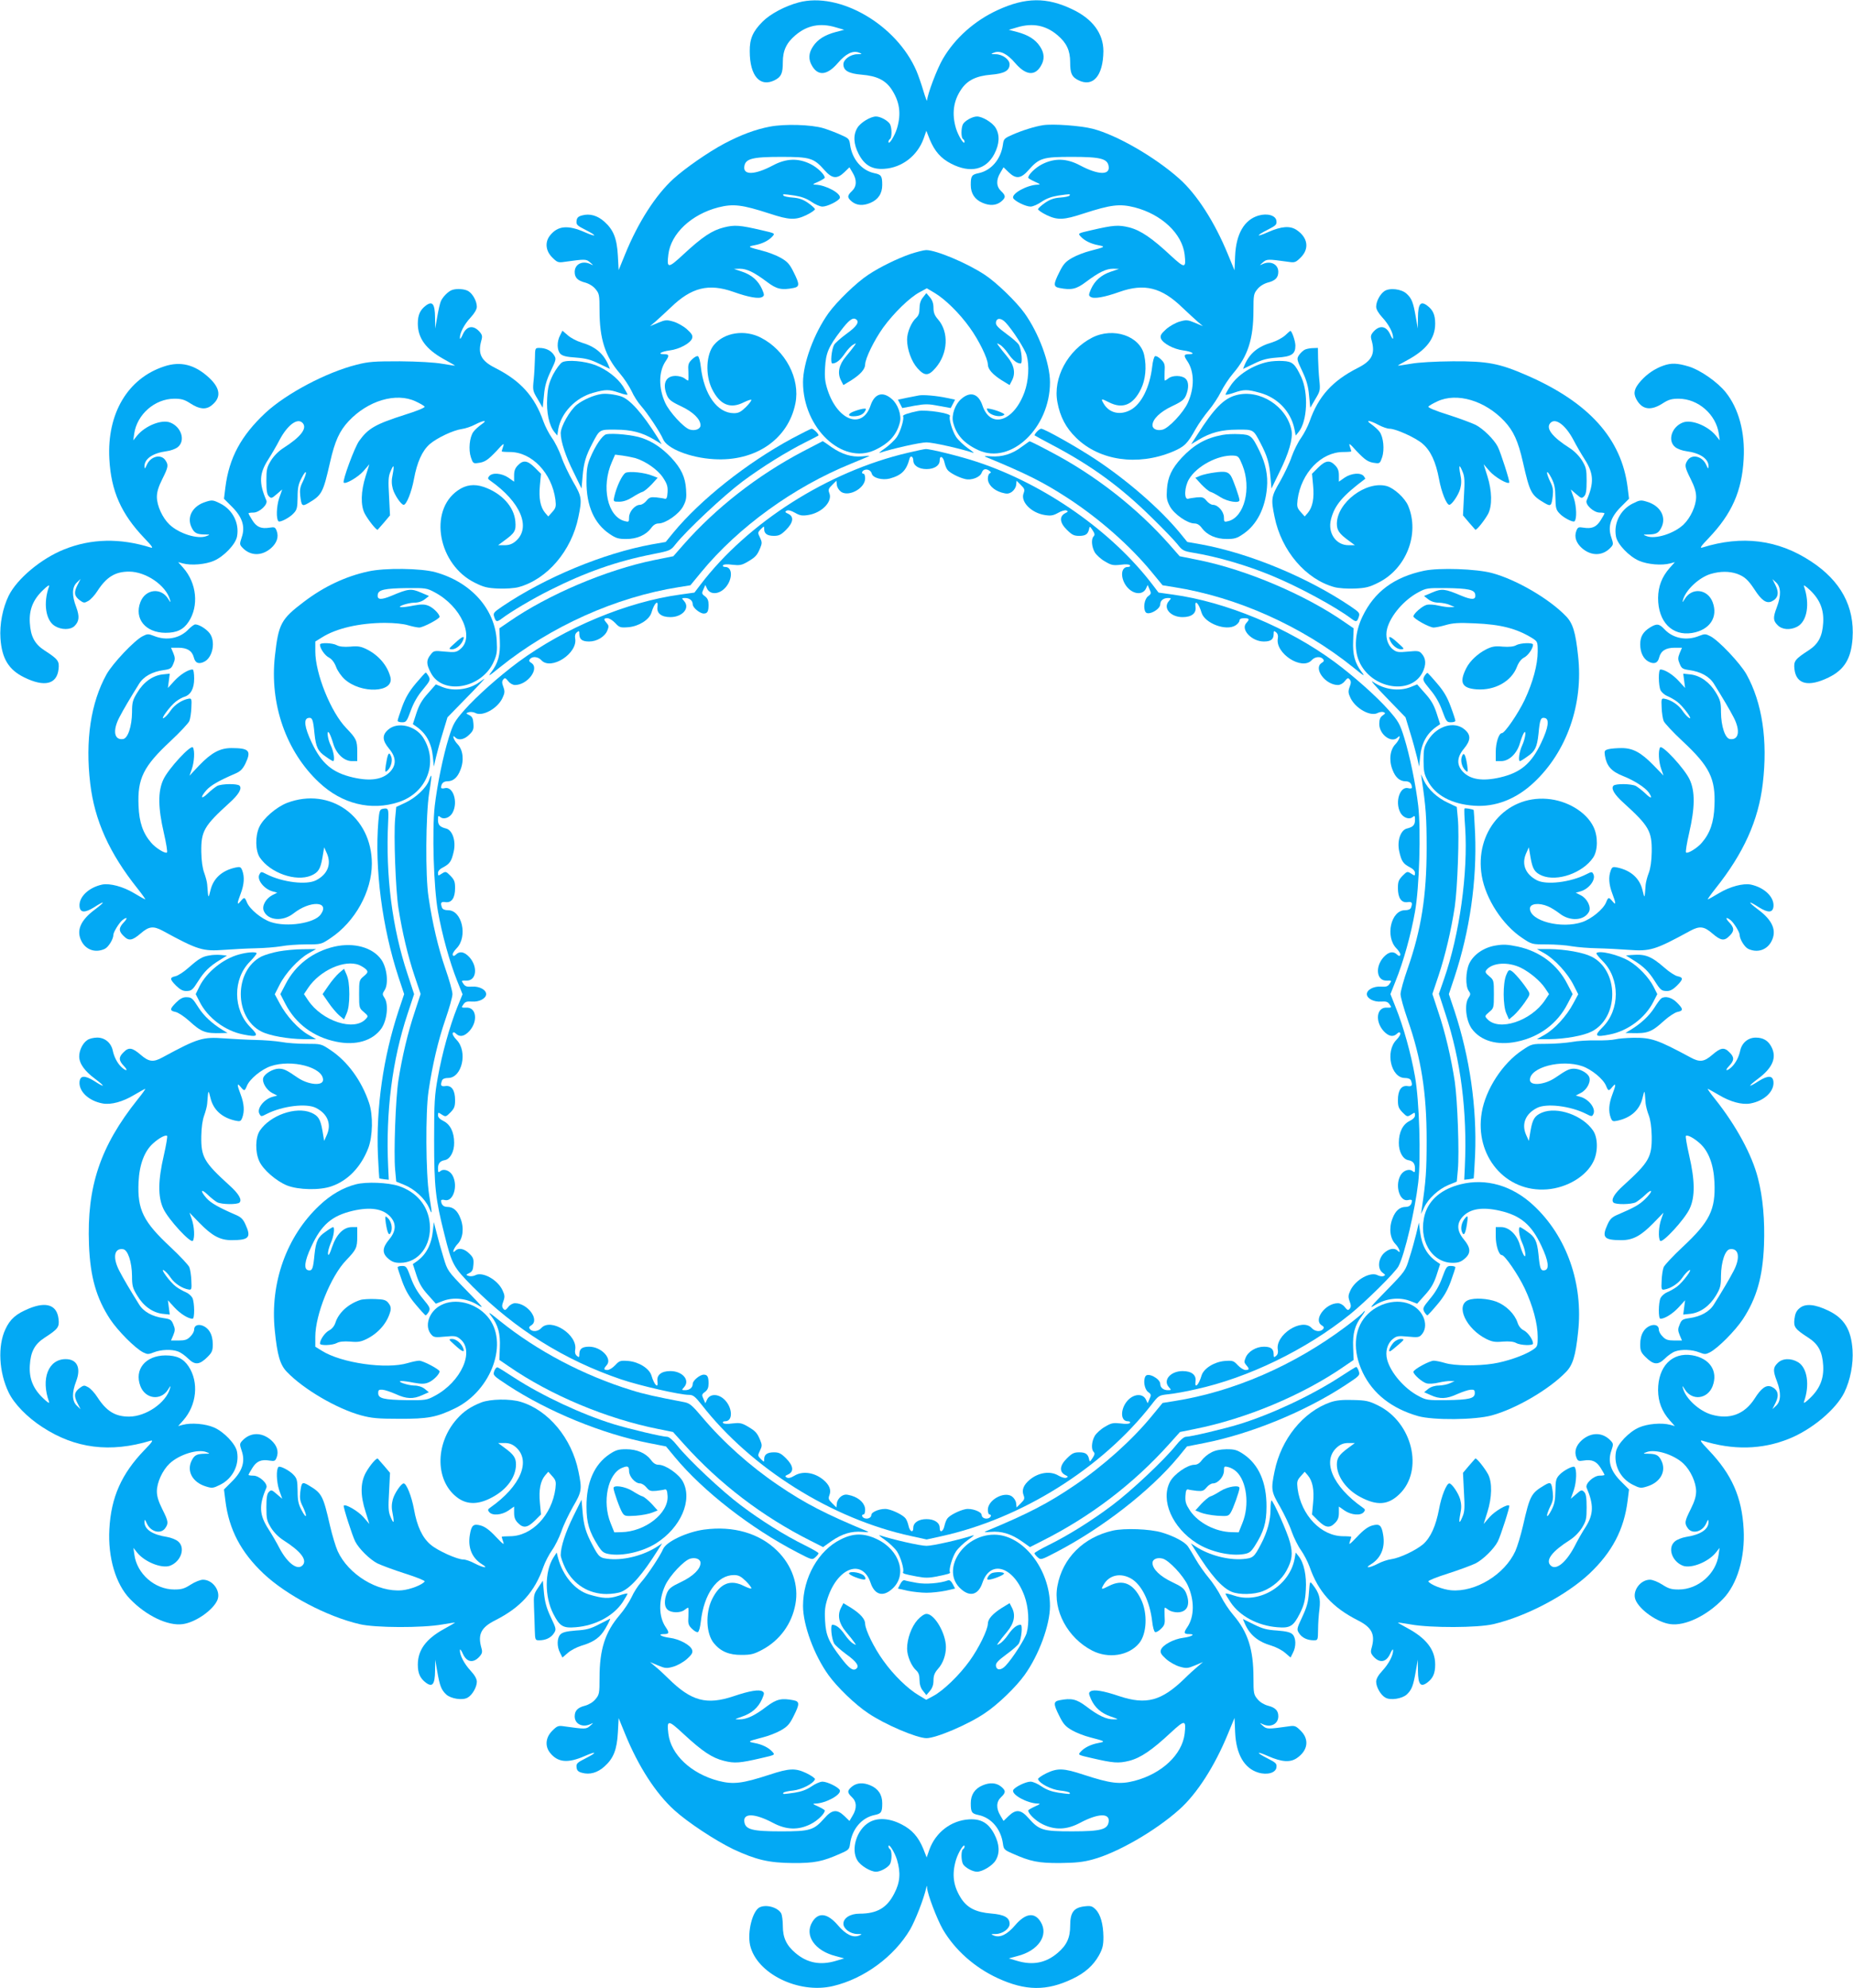 <?xml version="1.0" standalone="no"?>
<!DOCTYPE svg PUBLIC "-//W3C//DTD SVG 20010904//EN"
 "http://www.w3.org/TR/2001/REC-SVG-20010904/DTD/svg10.dtd">
<svg version="1.0" xmlns="http://www.w3.org/2000/svg"
 width="1193pt" height="1280pt" viewBox="0 0 1193 1280"
 preserveAspectRatio="xMidYMid meet">
<g transform="translate(0,1280) scale(0.1,-0.1)"
fill="#03a9f4" stroke="none">
<path d="M5141 12784 c-87 -23 -182 -74 -231 -123 -63 -63 -84 -111 -83 -191
0 -160 67 -235 163 -185 40 21 50 43 50 115 0 74 23 124 81 173 75 64 159 81
260 51 l54 -16 -54 -14 c-70 -19 -116 -47 -146 -92 -30 -44 -32 -86 -5 -129
39 -64 97 -57 164 21 51 60 97 83 137 67 22 -9 21 -10 -12 -10 -44 -1 -89 -34
-89 -65 0 -41 34 -60 119 -67 96 -8 150 -35 189 -91 54 -81 66 -158 37 -255
-15 -49 -54 -111 -55 -86 0 6 5 15 10 18 13 8 13 71 0 96 -13 22 -61 49 -90
49 -35 0 -100 -39 -120 -73 -28 -46 -25 -104 8 -168 38 -73 86 -101 164 -96
115 7 215 84 255 196 l17 49 22 -56 c32 -77 72 -122 138 -156 123 -63 224 -40
278 63 33 64 36 122 8 168 -20 34 -85 73 -120 73 -29 0 -77 -27 -90 -49 -13
-25 -13 -88 0 -96 6 -3 10 -12 10 -18 -1 -25 -40 37 -55 86 -28 94 -17 178 34
252 39 58 96 86 191 94 86 7 120 26 120 67 0 31 -45 64 -89 65 -33 0 -34 1
-12 10 40 16 86 -7 137 -67 67 -78 125 -85 164 -21 27 43 25 85 -5 129 -30 45
-76 73 -146 92 l-54 14 54 16 c101 30 185 13 260 -51 58 -49 81 -99 81 -173 0
-72 10 -94 50 -115 96 -50 162 25 164 185 0 114 -69 208 -200 270 -165 79
-301 78 -481 -5 -148 -68 -274 -180 -352 -313 -38 -64 -100 -229 -102 -268 0
-11 -11 17 -24 61 -13 44 -33 101 -44 127 -128 299 -496 513 -760 442z"/>
<path d="M4958 11985 c-95 -18 -188 -53 -296 -110 -103 -55 -251 -158 -326
-226 -115 -105 -228 -281 -311 -485 l-42 -103 -5 92 c-6 111 -28 167 -86 219
-45 41 -96 55 -145 41 -24 -6 -33 -15 -35 -35 -3 -24 4 -31 58 -58 77 -39 73
-49 -5 -15 -109 48 -174 42 -224 -21 -34 -43 -28 -99 14 -141 32 -32 39 -35
78 -29 136 19 141 19 167 -4 22 -19 22 -20 3 -11 -52 26 -103 1 -103 -50 0
-36 19 -56 67 -68 25 -7 52 -23 67 -42 24 -29 26 -37 26 -137 0 -184 36 -295
130 -405 27 -31 61 -83 76 -114 14 -32 42 -75 61 -96 41 -46 124 -171 142
-214 25 -61 174 -120 326 -129 268 -17 480 128 526 359 32 159 -64 342 -222
423 -104 54 -235 34 -302 -46 -51 -60 -57 -194 -13 -284 51 -103 118 -131 207
-85 23 11 43 18 46 15 3 -3 -12 -24 -34 -46 -33 -32 -48 -40 -78 -40 -107 0
-193 121 -213 299 -4 36 -12 66 -19 68 -7 3 -24 -7 -39 -22 -23 -23 -25 -33
-22 -80 1 -30 1 -55 -2 -55 -3 0 -14 7 -24 15 -11 8 -36 15 -56 15 -64 0 -87
-50 -56 -125 12 -28 28 -41 90 -70 79 -37 126 -84 126 -123 0 -24 -35 -38 -70
-27 -38 12 -130 112 -157 171 -44 96 -43 201 2 268 26 38 24 46 -12 46 -43 0
-15 17 39 24 63 8 134 47 144 78 5 18 -1 29 -34 59 -23 20 -62 42 -88 49 -42
12 -51 11 -97 -8 l-52 -22 33 28 c17 15 63 57 101 93 133 129 244 156 403 100
98 -35 166 -47 187 -32 13 8 12 15 -3 50 -25 55 -66 91 -128 112 l-53 18 38 1
c45 0 91 -22 174 -84 63 -48 95 -55 172 -40 40 8 40 24 0 103 -25 51 -40 67
-82 91 -28 16 -80 36 -116 45 -97 25 -100 27 -54 36 50 9 92 30 116 57 18 20
17 20 -70 40 -141 33 -174 35 -242 18 -76 -19 -138 -60 -258 -171 -102 -95
-111 -95 -100 -4 16 135 148 259 322 304 96 24 151 18 330 -40 127 -42 166
-43 236 -10 33 16 58 34 56 39 -2 6 -22 24 -45 40 -30 21 -57 31 -97 34 -30 2
-58 8 -61 13 -6 11 -5 11 73 0 43 -7 76 -19 107 -40 24 -17 56 -31 71 -31 32
0 104 36 112 55 11 29 -90 84 -156 86 -22 0 -20 3 17 19 23 11 42 22 42 26 0
20 -47 66 -92 88 -79 39 -156 37 -242 -9 -115 -61 -191 -64 -184 -8 6 51 49
63 236 63 188 0 211 -7 280 -85 49 -56 81 -59 128 -14 l33 32 20 -34 c29 -47
27 -90 -4 -119 -32 -30 -31 -43 1 -69 31 -24 71 -27 118 -7 50 21 76 60 76
115 0 58 -6 67 -50 76 -82 17 -144 90 -157 184 -5 37 -9 41 -62 64 -31 14 -81
33 -111 42 -78 23 -247 28 -342 10z"/>
<path d="M6715 11994 c-53 -8 -138 -35 -196 -61 -53 -23 -57 -27 -62 -64 -13
-94 -75 -167 -157 -184 -44 -9 -50 -18 -50 -76 0 -55 26 -94 76 -115 47 -20
87 -17 118 7 32 26 33 39 1 69 -31 29 -33 72 -4 119 l20 34 33 -32 c47 -45 79
-42 128 14 69 78 92 85 280 85 187 0 230 -12 236 -63 7 -56 -69 -53 -184 8
-86 46 -163 48 -242 9 -45 -22 -92 -68 -92 -88 0 -4 19 -15 43 -26 36 -16 38
-19 16 -19 -66 -2 -167 -57 -156 -86 8 -19 80 -55 112 -55 15 0 47 14 71 31
31 21 64 33 107 40 78 11 79 11 73 0 -3 -5 -31 -11 -61 -13 -40 -3 -67 -13
-97 -34 -23 -16 -43 -34 -45 -40 -2 -5 23 -23 56 -39 70 -33 109 -32 236 10
179 58 234 64 330 40 174 -45 306 -169 322 -304 10 -90 2 -91 -90 -6 -120 112
-193 162 -267 181 -69 17 -101 15 -243 -18 -87 -20 -88 -20 -70 -40 24 -27 66
-48 116 -57 46 -9 43 -11 -54 -36 -36 -9 -88 -29 -116 -45 -42 -24 -57 -40
-82 -91 -40 -79 -40 -95 0 -103 77 -15 109 -8 172 40 83 62 129 84 174 84 l38
-1 -53 -18 c-62 -21 -103 -57 -128 -112 -15 -35 -16 -42 -3 -50 21 -15 89 -3
187 32 159 56 270 29 403 -100 38 -36 84 -78 101 -93 l33 -28 -52 22 c-46 19
-55 20 -97 8 -26 -7 -65 -29 -88 -49 -33 -30 -39 -41 -34 -59 10 -31 81 -70
144 -78 54 -7 82 -24 39 -24 -36 0 -38 -8 -12 -46 45 -67 46 -172 2 -268 -29
-63 -122 -162 -162 -172 -35 -9 -65 4 -65 28 0 39 48 86 126 123 62 29 78 42
90 70 19 47 18 89 -4 108 -23 21 -82 22 -108 2 -10 -8 -21 -15 -24 -15 -3 0
-3 25 -2 55 3 47 1 57 -22 80 -15 15 -32 25 -39 22 -7 -2 -15 -32 -19 -68 -15
-130 -68 -238 -137 -277 -68 -38 -139 -22 -175 39 -20 34 -17 35 34 9 88 -45
156 -17 206 86 29 59 37 141 21 216 -26 125 -200 184 -336 114 -157 -81 -253
-259 -223 -416 17 -93 55 -165 120 -228 150 -148 396 -183 619 -91 79 33 98
52 152 149 19 33 56 86 83 118 26 31 62 85 79 120 17 34 52 88 79 119 94 110
130 221 130 405 0 100 2 108 26 137 15 19 42 35 67 42 48 12 67 32 67 69 0 50
-52 74 -103 49 -19 -9 -19 -8 3 11 26 23 31 23 167 4 39 -6 46 -3 78 29 56 56
45 127 -25 175 -43 30 -98 26 -185 -12 -78 -35 -82 -25 -5 14 55 28 61 34 58
58 -4 35 -58 51 -116 34 -91 -27 -144 -118 -150 -260 l-4 -92 -43 104 c-84
205 -199 385 -313 486 -156 139 -402 281 -557 321 -78 20 -257 33 -320 23z"/>
<path d="M5862 11165 c-86 -30 -195 -83 -272 -134 -75 -49 -203 -173 -256
-247 -93 -130 -164 -323 -164 -445 0 -294 252 -533 461 -437 93 43 143 99 163
180 11 46 -13 115 -51 148 -59 53 -112 37 -138 -40 -52 -156 -210 -101 -276
97 -17 52 -21 81 -17 147 5 93 22 134 102 238 50 66 76 86 96 73 26 -16 7 -46
-60 -94 -38 -28 -74 -60 -80 -71 -17 -32 -25 -120 -11 -120 24 0 51 21 81 65
17 25 41 50 53 56 20 12 21 11 7 -8 -8 -12 -32 -42 -53 -67 -46 -54 -57 -107
-33 -154 l16 -31 51 31 c58 37 89 71 89 102 1 39 58 156 116 237 69 95 171
194 235 228 l46 25 49 -29 c68 -40 161 -131 228 -225 58 -80 115 -197 116
-236 0 -31 31 -65 89 -102 l51 -31 16 31 c24 47 13 100 -33 154 -21 25 -45 55
-53 67 -14 19 -13 20 7 8 12 -6 36 -31 53 -56 30 -44 57 -65 81 -65 14 0 6 88
-11 120 -6 11 -42 43 -81 71 -54 40 -69 56 -67 73 4 31 33 31 63 -1 44 -47
124 -171 135 -211 18 -65 12 -165 -14 -236 -69 -191 -220 -239 -271 -86 -26
77 -79 93 -138 40 -38 -33 -62 -102 -51 -148 20 -81 70 -137 163 -180 209 -96
461 143 461 437 0 122 -71 315 -164 445 -53 74 -181 198 -256 247 -115 76
-313 159 -377 159 -15 0 -61 -12 -101 -25z"/>
<path d="M2910 10933 c-25 -9 -61 -46 -72 -73 -6 -14 -16 -59 -23 -100 l-13
-75 -1 71 c-1 88 -17 108 -59 77 -37 -28 -52 -60 -52 -116 0 -94 52 -165 167
-229 40 -22 73 -41 73 -42 0 -1 -37 4 -82 12 -51 9 -156 15 -273 16 -166 0
-201 -2 -279 -22 -195 -49 -452 -185 -587 -310 -157 -147 -234 -289 -258 -480
l-9 -73 52 -52 c67 -67 86 -128 62 -197 -14 -42 -14 -46 5 -66 51 -54 124 -55
184 -3 38 34 51 73 36 112 -9 23 -14 25 -45 20 -55 -9 -84 4 -111 47 -14 22
-25 42 -25 45 0 3 14 5 31 5 39 0 95 52 84 78 -49 114 -46 173 12 264 22 34
55 91 73 126 52 98 118 146 150 107 28 -34 -15 -89 -125 -159 -30 -19 -61 -50
-80 -80 -27 -45 -30 -57 -30 -132 0 -63 4 -87 16 -99 15 -15 19 -14 51 14 l35
30 -20 -57 c-17 -52 -20 -133 -4 -148 9 -9 72 23 97 51 22 23 25 36 26 103 0
63 5 86 27 127 14 28 26 42 27 32 0 -10 -10 -36 -21 -59 -17 -33 -20 -53 -16
-90 8 -66 12 -70 52 -47 88 52 95 66 140 263 31 137 61 202 120 265 124 132
305 186 431 127 28 -13 54 -28 58 -34 3 -6 -49 -28 -127 -52 -190 -61 -236
-87 -295 -169 -29 -40 -109 -257 -99 -268 12 -12 92 35 126 73 l39 45 -24 -77
c-31 -98 -33 -187 -6 -240 23 -43 78 -112 84 -104 2 3 21 24 42 48 l37 44 -6
121 c-6 101 -5 129 9 161 21 51 26 44 14 -19 -8 -36 -7 -62 1 -92 11 -40 54
-103 70 -103 18 0 51 83 66 165 20 109 53 183 102 226 47 40 150 89 206 97 23
3 62 16 86 29 56 29 84 30 41 1 -18 -13 -42 -34 -52 -48 -25 -34 -33 -115 -16
-165 12 -36 16 -40 43 -36 46 5 65 18 123 79 42 47 50 52 42 29 -5 -16 -10
-30 -10 -33 0 -2 24 -4 53 -4 141 0 270 -135 293 -307 5 -44 3 -53 -20 -79
l-26 -29 -20 23 c-31 37 -42 94 -34 177 l7 75 -40 40 c-47 46 -74 50 -108 15
-18 -18 -25 -35 -25 -65 l0 -41 -37 26 c-43 29 -103 34 -123 10 -11 -13 -10
-18 6 -29 197 -138 266 -304 163 -391 -22 -18 -42 -25 -71 -25 l-41 0 39 29
c69 50 77 64 72 124 -8 95 -88 182 -203 222 -62 21 -116 14 -167 -22 -191
-132 -127 -479 110 -595 56 -28 80 -34 150 -37 47 -2 104 2 130 9 185 50 342
234 386 452 24 116 22 131 -35 228 -27 48 -62 120 -75 160 -14 39 -41 94 -60
120 -19 27 -44 75 -55 106 -57 163 -147 262 -310 345 -92 46 -114 91 -90 177
8 27 6 36 -12 57 -40 44 -82 37 -107 -17 -10 -24 -19 -35 -19 -25 -2 32 28 89
69 133 25 27 40 53 40 69 0 34 -24 80 -52 99 -22 16 -78 20 -108 9z"/>
<path d="M8912 10925 c-28 -20 -52 -66 -52 -100 0 -16 15 -42 40 -69 41 -44
71 -101 69 -133 0 -10 -9 1 -19 25 -25 54 -67 61 -107 17 -18 -21 -20 -30 -12
-57 24 -86 2 -131 -90 -177 -163 -83 -253 -182 -310 -345 -11 -31 -36 -79 -55
-106 -19 -26 -46 -81 -60 -120 -13 -40 -48 -112 -75 -160 -57 -97 -59 -112
-35 -228 44 -218 201 -402 386 -452 26 -7 83 -11 130 -9 70 3 94 9 150 37 182
89 270 315 194 496 -21 50 -91 114 -139 127 -132 35 -320 -107 -320 -243 0
-42 16 -65 77 -109 l39 -29 -41 0 c-81 0 -135 79 -113 166 23 91 74 152 220
261 2 1 -2 9 -9 18 -20 24 -80 19 -123 -10 l-37 -26 0 41 c0 30 -7 47 -25 65
-34 35 -61 31 -108 -15 l-40 -40 7 -75 c8 -83 -3 -140 -34 -177 l-20 -23 -26
29 c-23 26 -25 35 -20 79 23 172 152 307 294 307 28 0 52 2 52 4 0 3 -5 17
-10 33 -8 23 0 18 42 -29 58 -61 77 -74 123 -79 27 -4 31 0 43 36 17 50 9 131
-16 165 -10 14 -34 35 -52 48 -44 30 -14 28 44 -3 26 -14 58 -25 72 -25 40 0
167 -57 212 -96 52 -44 86 -116 107 -229 15 -83 48 -165 66 -165 16 0 59 63
70 103 8 30 9 56 1 92 -12 63 -7 70 14 19 14 -32 15 -60 9 -161 l-6 -121 37
-44 c21 -24 40 -45 42 -48 6 -8 61 61 83 102 27 53 25 148 -5 243 l-24 76 39
-45 c34 -38 114 -85 126 -73 5 6 -55 194 -74 231 -24 47 -94 116 -143 141 -25
12 -105 42 -177 65 -78 24 -130 46 -127 52 4 6 30 21 58 34 126 59 307 5 431
-127 59 -63 89 -128 120 -265 45 -197 52 -211 140 -263 40 -23 44 -19 52 47 4
37 1 57 -16 90 -11 23 -21 49 -21 59 1 10 13 -4 27 -32 21 -40 26 -65 27 -127
1 -67 4 -80 26 -103 25 -28 88 -60 97 -51 16 15 13 96 -4 148 l-20 57 35 -30
c32 -28 36 -29 51 -14 12 12 16 36 16 99 0 75 -3 87 -30 132 -19 30 -50 61
-80 80 -110 70 -153 125 -125 159 32 39 98 -9 150 -107 18 -35 51 -92 73 -126
58 -91 61 -150 12 -264 -11 -26 45 -78 84 -78 17 0 31 -2 31 -5 0 -3 -11 -23
-25 -45 -27 -43 -56 -56 -111 -47 -31 5 -36 3 -45 -20 -15 -39 -2 -78 36 -112
60 -52 133 -51 184 3 19 20 19 24 5 66 -24 69 -5 130 62 197 l52 52 -9 73
c-39 314 -250 548 -650 722 -177 77 -252 91 -474 90 -117 -1 -222 -7 -272 -16
-46 -8 -83 -13 -83 -12 0 2 27 17 60 35 123 66 180 140 180 235 0 57 -14 89
-52 117 -42 31 -58 11 -59 -77 l-1 -71 -13 75 c-16 93 -26 119 -59 149 -33 31
-111 40 -144 16z"/>
<path d="M5942 10885 c-15 -18 -22 -42 -22 -70 0 -30 -6 -47 -21 -61 -31 -27
-59 -93 -59 -140 0 -64 28 -141 67 -185 46 -51 71 -51 117 3 80 93 86 231 15
312 -22 25 -29 44 -29 74 0 28 -7 49 -23 68 l-23 27 -22 -28z"/>
<path d="M3606 10641 c-22 -41 -20 -97 2 -119 14 -14 40 -20 100 -24 64 -5 95
-13 150 -40 l69 -33 -10 25 c-32 75 -85 119 -174 145 -29 9 -68 29 -87 46
l-35 30 -15 -30z"/>
<path d="M8273 10640 c-18 -16 -56 -36 -85 -45 -90 -26 -143 -70 -175 -145
l-10 -25 69 33 c55 27 86 35 150 40 94 6 118 22 118 77 0 29 -23 96 -33 95 -1
0 -17 -14 -34 -30z"/>
<path d="M3444 10493 c-1 -38 -4 -99 -8 -138 -7 -67 -6 -72 26 -125 l32 -55 8
79 c5 59 16 98 44 157 36 76 36 79 20 104 -19 29 -53 45 -94 45 -27 0 -27 -1
-28 -67z"/>
<path d="M8403 10550 c-12 -5 -29 -21 -39 -35 -16 -25 -16 -28 20 -104 28 -59
39 -98 44 -157 l8 -79 32 55 c32 53 33 58 26 125 -4 39 -7 100 -8 138 l-1 67
-30 -1 c-16 0 -40 -4 -52 -9z"/>
<path d="M3620 10468 c-14 -8 -39 -42 -59 -79 -27 -55 -34 -81 -38 -151 -6
-92 12 -177 46 -219 l19 -23 6 40 c18 106 112 204 224 235 82 23 103 23 170 0
28 -10 52 -15 52 -11 0 3 -13 27 -29 53 -36 55 -106 109 -179 137 -69 26 -179
35 -212 18z"/>
<path d="M8163 10470 c-99 -21 -197 -84 -243 -157 -17 -26 -30 -50 -30 -53 0
-4 24 1 53 11 66 23 87 23 169 0 113 -31 197 -119 221 -229 l9 -46 19 23 c56
69 64 250 17 353 -41 87 -57 101 -119 104 -30 2 -73 -1 -96 -6z"/>
<path d="M1057 10441 c-235 -77 -369 -304 -353 -596 11 -206 76 -353 225 -509
51 -53 60 -67 41 -61 -197 62 -383 58 -557 -12 -148 -59 -303 -189 -357 -298
-39 -80 -59 -184 -53 -275 9 -130 53 -202 153 -251 130 -64 210 -45 221 53 6
52 -3 64 -91 121 -63 41 -89 90 -94 178 -5 84 21 149 85 210 29 28 43 37 39
24 -39 -107 -22 -219 37 -255 42 -26 101 -26 127 0 30 30 33 61 11 121 -29 75
-28 129 4 159 l24 23 -20 -39 c-25 -49 -21 -71 14 -98 26 -19 30 -19 55 -5 15
8 42 37 59 64 59 91 115 125 204 125 108 0 237 -88 263 -180 7 -22 5 -21 -12
6 -47 74 -146 61 -178 -22 -41 -107 32 -197 161 -198 73 0 116 20 150 72 66
101 52 247 -35 346 l-33 37 29 -8 c56 -15 147 -7 202 17 64 28 139 106 148
156 16 86 -28 173 -109 213 -44 22 -52 23 -90 11 -88 -26 -128 -100 -92 -169
17 -33 32 -41 83 -42 35 0 36 -1 12 -10 -55 -23 -177 15 -239 74 -45 43 -81
121 -81 178 0 32 10 65 35 115 39 78 41 90 19 122 -29 41 -95 24 -119 -31 -11
-25 -14 -28 -15 -11 -1 50 53 87 142 99 26 3 58 15 72 26 52 41 24 131 -49
159 -55 21 -159 -21 -211 -83 l-26 -32 6 43 c18 124 133 225 258 225 46 0 65
-5 105 -31 57 -37 99 -41 135 -12 64 50 58 110 -17 179 -91 84 -183 107 -288
72z"/>
<path d="M10709 10446 c-54 -19 -103 -52 -143 -96 -44 -49 -52 -79 -32 -118
36 -69 92 -79 169 -30 40 26 59 31 105 31 125 0 240 -101 258 -225 l6 -43 -26
32 c-52 62 -156 104 -211 83 -73 -28 -101 -118 -49 -159 14 -11 46 -23 72 -26
89 -12 143 -49 142 -99 -1 -17 -4 -14 -15 11 -24 55 -90 72 -119 31 -22 -32
-20 -44 19 -122 25 -50 35 -83 35 -115 0 -57 -36 -135 -81 -178 -62 -59 -184
-97 -239 -74 -24 9 -23 10 12 10 51 1 66 9 83 42 36 69 -4 143 -92 169 -38 12
-46 11 -90 -11 -81 -40 -125 -127 -109 -213 9 -50 84 -128 148 -156 55 -24
146 -32 202 -17 l29 8 -33 -37 c-51 -58 -74 -119 -75 -194 0 -153 90 -246 219
-225 114 19 169 102 132 199 -32 83 -131 96 -178 22 -17 -27 -19 -28 -12 -6
18 63 104 143 178 165 61 18 119 18 169 1 49 -18 72 -39 114 -103 44 -68 75
-90 109 -75 41 19 50 54 26 102 l-21 42 25 -23 c30 -29 32 -83 4 -157 -26 -68
-25 -88 5 -117 28 -29 80 -33 125 -10 65 34 84 147 44 261 -4 11 11 1 39 -25
64 -61 90 -126 85 -210 -5 -88 -31 -137 -94 -178 -88 -57 -97 -69 -91 -121 11
-98 91 -117 221 -53 100 49 144 121 153 251 14 205 -76 371 -269 497 -212 139
-443 168 -698 88 -19 -6 -10 8 41 61 149 156 214 303 225 509 10 171 -32 326
-116 430 -52 65 -162 142 -236 165 -76 23 -114 24 -165 6z"/>
<path d="M3870 10263 c-51 -8 -116 -37 -157 -69 -45 -37 -103 -140 -103 -183
0 -52 31 -148 83 -251 l51 -105 7 80 c7 85 21 131 63 211 47 90 45 89 149 88
103 0 173 -19 250 -65 l47 -29 -26 43 c-100 159 -180 248 -238 266 -43 13 -96
19 -126 14z"/>
<path d="M7959 10256 c-80 -21 -143 -86 -250 -254 l-40 -62 48 29 c77 46 147
65 250 65 104 1 102 2 149 -88 42 -80 56 -126 63 -211 l7 -80 51 105 c61 122
88 216 78 269 -29 155 -206 268 -356 227z"/>
<path d="M5915 10254 c-11 -2 -46 -9 -77 -15 l-57 -12 14 -27 14 -27 79 15
c68 12 89 12 156 -1 l77 -14 14 27 14 27 -52 11 c-64 14 -155 22 -182 16z"/>
<path d="M5502 10153 c-43 -15 -48 -33 -9 -33 38 0 63 11 75 31 10 16 10 19
-5 18 -10 0 -37 -7 -61 -16z"/>
<path d="M6361 10151 c15 -23 68 -38 96 -26 15 6 12 10 -16 22 -18 8 -47 17
-63 20 -29 6 -29 5 -17 -16z"/>
<path d="M5910 10154 c-60 -12 -100 -26 -96 -33 9 -14 -15 -96 -39 -133 -14
-21 -49 -54 -77 -74 -29 -20 -44 -33 -33 -29 77 26 259 67 300 67 41 0 223
-41 300 -67 11 -4 -4 9 -33 29 -28 20 -63 53 -77 74 -24 37 -48 119 -39 133
11 18 -152 43 -206 33z"/>
<path d="M5099 9977 c-292 -158 -589 -394 -764 -606 l-49 -60 -91 -16 c-310
-57 -684 -212 -961 -399 -57 -39 -60 -43 -52 -68 11 -33 17 -34 49 -10 60 45
196 126 308 182 233 117 433 187 662 232 115 23 116 23 150 66 69 87 309 312
428 401 126 94 285 193 413 257 40 20 75 38 77 40 7 6 -31 44 -43 44 -6 0 -63
-29 -127 -63z"/>
<path d="M6675 10020 c-10 -11 -16 -22 -14 -23 2 -2 54 -30 114 -62 251 -132
436 -267 635 -462 74 -72 151 -152 170 -176 32 -41 39 -45 105 -56 153 -25
344 -81 505 -148 170 -70 408 -199 509 -275 32 -24 38 -23 49 10 8 25 5 29
-52 68 -277 187 -651 342 -961 399 l-91 16 -49 60 c-127 154 -339 338 -545
474 -120 79 -326 195 -347 195 -5 0 -18 -9 -28 -20z"/>
<path d="M3903 10004 c-25 -6 -71 -74 -104 -154 -18 -43 -23 -75 -23 -150 -1
-155 49 -270 148 -337 41 -28 57 -33 108 -33 69 0 126 25 160 70 14 20 30 30
48 30 45 0 131 60 158 110 20 38 23 55 19 110 -5 78 -31 134 -95 203 -61 64
-119 103 -188 127 -56 20 -189 33 -231 24z m187 -153 c66 -20 144 -74 178
-125 27 -41 32 -57 30 -95 -2 -35 -7 -45 -18 -42 -8 3 -33 6 -56 9 -35 3 -44
0 -62 -22 -11 -14 -30 -26 -41 -26 -33 0 -71 -44 -71 -81 0 -29 -2 -31 -27
-24 -112 27 -154 222 -83 382 l20 46 48 -6 c26 -4 63 -11 82 -16z"/>
<path d="M4028 9756 c-22 -11 -59 -90 -73 -153 -7 -33 -6 -33 32 -33 26 0 55
10 85 29 25 16 54 32 66 35 11 4 37 26 58 48 l38 42 -33 13 c-50 21 -148 31
-173 19z"/>
<path d="M7870 10000 c-107 -20 -182 -62 -262 -147 -64 -69 -90 -125 -95 -203
-4 -55 -1 -72 19 -110 27 -50 113 -110 158 -110 18 0 34 -10 48 -30 34 -45 91
-70 160 -70 51 0 67 5 107 33 86 58 141 165 152 297 7 80 -8 153 -47 234 -49
101 -57 108 -131 111 -35 2 -84 0 -109 -5z m129 -195 c60 -148 12 -335 -91
-360 -26 -7 -28 -5 -28 24 0 37 -38 81 -71 81 -11 0 -30 12 -41 26 -18 22 -27
25 -62 22 -23 -3 -48 -6 -56 -9 -28 -8 -25 76 5 126 49 84 186 157 285 152 33
-2 36 -6 59 -62z"/>
<path d="M7819 9758 c-31 -4 -72 -13 -90 -20 l-33 -14 38 -42 c21 -22 47 -44
58 -48 12 -3 41 -19 66 -35 46 -29 122 -41 122 -19 0 18 -41 134 -55 156 -18
27 -37 32 -106 22z"/>
<path d="M5170 9894 c-291 -153 -560 -362 -771 -602 l-64 -73 -124 -25 c-305
-62 -683 -222 -936 -398 l-60 -41 3 -80 c4 -90 -11 -144 -55 -202 -24 -31 -16
-27 54 30 329 265 748 453 1153 517 l75 12 70 85 c238 289 595 548 965 698 63
26 116 48 118 50 1 1 -20 0 -48 -3 -67 -6 -129 13 -196 59 -30 22 -56 39 -57
39 -1 0 -58 -30 -127 -66z"/>
<path d="M6580 9925 c-62 -48 -129 -68 -199 -63 -34 3 -48 2 -36 -3 264 -109
370 -162 530 -266 204 -133 401 -307 540 -476 l70 -85 75 -12 c405 -64 824
-252 1153 -517 70 -57 78 -61 54 -30 -44 58 -59 112 -55 202 l3 80 -60 41
c-253 176 -631 336 -936 398 l-124 25 -64 73 c-212 240 -482 451 -772 602 -69
37 -128 66 -130 65 -2 0 -24 -16 -49 -34z"/>
<path d="M5845 9885 c-514 -120 -1031 -449 -1336 -850 l-38 -50 -93 -13 c-342
-47 -741 -213 -1041 -434 -124 -92 -269 -221 -347 -309 -63 -72 -72 -87 -100
-176 -37 -119 -75 -305 -91 -441 -18 -161 -7 -527 21 -682 26 -146 74 -321
123 -444 l35 -87 -35 -86 c-48 -121 -97 -296 -124 -448 -21 -115 -24 -161 -24
-405 0 -300 9 -380 65 -602 50 -201 58 -214 183 -341 273 -274 590 -473 955
-597 121 -41 379 -100 438 -100 26 0 39 -10 80 -62 320 -411 840 -737 1350
-847 l100 -22 95 21 c515 113 1033 437 1352 846 47 61 48 61 109 68 33 3 113
17 177 32 338 74 710 255 991 481 101 81 294 272 314 311 40 77 106 359 127
540 18 161 7 527 -21 682 -26 148 -75 323 -124 444 l-34 86 34 86 c49 121 98
296 124 444 28 155 39 521 21 682 -16 136 -54 322 -91 441 -28 89 -37 104
-100 176 -78 88 -223 217 -347 309 -300 221 -699 387 -1041 434 l-93 13 -38
50 c-261 343 -691 645 -1126 790 -107 36 -305 85 -335 84 -8 0 -60 -11 -115
-24z m35 -49 c0 -33 35 -56 85 -56 51 0 85 23 85 56 0 36 23 25 31 -14 4 -18
12 -39 20 -48 15 -19 73 -49 113 -58 40 -10 95 11 106 40 10 26 26 30 50 13
11 -8 12 -12 3 -16 -7 -2 -13 -18 -13 -34 0 -38 35 -74 88 -90 35 -10 45 -9
66 4 14 10 26 28 28 44 l3 28 27 -27 c24 -23 27 -31 18 -54 -21 -54 50 -127
138 -140 38 -6 53 -3 84 14 20 12 44 19 53 16 14 -6 12 -8 -7 -18 -39 -20 -36
-61 10 -106 33 -33 46 -40 80 -40 41 0 57 11 64 45 3 18 5 18 22 -8 14 -21 16
-31 7 -40 -17 -17 -13 -68 8 -104 11 -17 40 -44 66 -58 40 -24 52 -26 99 -21
35 5 56 3 61 -3 3 -7 -2 -11 -14 -11 -54 0 -47 -96 11 -145 39 -33 87 -31 105
4 l12 25 12 -28 c12 -25 11 -30 -10 -45 -23 -18 -32 -75 -16 -101 16 -26 95
16 95 50 0 23 20 40 49 40 23 0 23 -1 7 -19 -41 -45 10 -104 88 -104 58 0 89
25 83 66 -7 51 21 24 39 -38 21 -68 159 -120 219 -81 14 9 25 23 25 31 0 10
10 15 30 15 34 0 37 -6 14 -31 -38 -42 35 -119 113 -119 45 0 63 14 63 48 0
21 2 23 16 11 10 -8 14 -22 11 -38 -19 -97 156 -210 218 -141 21 23 57 26 73
7 8 -10 6 -16 -9 -25 -55 -35 24 -142 105 -142 14 0 33 10 44 25 17 21 22 23
32 10 9 -11 9 -22 -1 -48 -10 -28 -9 -39 6 -71 33 -68 129 -121 175 -96 12 6
29 9 38 5 13 -5 12 -8 -6 -21 -16 -11 -22 -25 -22 -55 0 -68 79 -126 118 -87
25 25 12 -16 -14 -43 -35 -36 -43 -103 -19 -164 19 -51 47 -75 86 -75 24 0 39
-15 39 -41 0 -5 -11 -7 -24 -3 -53 13 -86 -88 -51 -156 17 -34 58 -49 80 -30
13 11 15 8 15 -18 0 -33 -12 -46 -52 -56 -41 -10 -65 -80 -49 -149 14 -62 25
-78 69 -101 20 -10 32 -24 32 -36 0 -19 -1 -20 -25 -4 -24 15 -26 15 -55 -14
-25 -26 -30 -38 -30 -79 0 -64 22 -96 61 -91 30 5 35 -4 23 -36 -4 -10 -18
-16 -39 -16 -90 0 -128 -170 -55 -245 18 -18 29 -38 25 -44 -4 -8 -11 -6 -21
4 -24 23 -53 18 -85 -16 -58 -63 -47 -156 20 -152 31 1 32 0 18 -20 -12 -18
-23 -21 -55 -19 -47 4 -92 -20 -92 -48 0 -28 45 -52 92 -48 32 2 43 -1 55 -19
14 -20 13 -21 -18 -20 -67 4 -78 -89 -20 -152 32 -34 61 -39 85 -16 10 10 17
12 21 4 4 -6 -7 -26 -25 -44 -73 -75 -35 -245 55 -245 21 0 35 -6 39 -16 12
-32 7 -41 -23 -36 -39 5 -61 -27 -61 -91 0 -41 5 -53 30 -79 29 -29 31 -29 55
-14 24 16 25 15 25 -4 0 -13 -12 -26 -35 -37 -43 -21 -69 -71 -69 -140 -1 -56
25 -105 60 -112 31 -5 44 -22 44 -53 0 -26 -2 -29 -15 -18 -22 19 -63 4 -80
-30 -35 -68 -2 -169 51 -156 13 4 24 2 24 -3 0 -26 -15 -41 -39 -41 -39 0 -67
-24 -86 -75 -24 -61 -16 -128 19 -164 26 -27 39 -68 14 -43 -21 21 -58 13 -89
-17 -37 -38 -41 -101 -7 -125 18 -13 19 -16 6 -21 -9 -4 -26 -1 -38 5 -46 25
-142 -28 -175 -96 -15 -32 -16 -43 -6 -71 10 -26 10 -37 1 -48 -10 -13 -15
-11 -32 10 -11 15 -30 25 -44 25 -81 0 -160 -107 -105 -142 15 -9 17 -15 9
-25 -16 -19 -52 -16 -73 7 -62 69 -237 -44 -218 -141 3 -16 -1 -30 -11 -38
-14 -12 -16 -10 -16 11 0 34 -18 48 -63 48 -50 0 -101 -31 -117 -70 -11 -26
-10 -33 4 -49 21 -24 20 -31 -5 -31 -12 0 -34 14 -50 31 -27 29 -33 31 -85 27
-67 -6 -134 -48 -148 -93 -18 -62 -46 -89 -39 -38 6 41 -25 66 -83 66 -78 0
-129 -59 -88 -104 16 -18 16 -19 -7 -19 -29 0 -49 17 -49 40 0 34 -79 76 -95
50 -16 -26 -7 -83 16 -101 21 -15 22 -20 10 -45 l-12 -28 -12 25 c-18 35 -66
37 -105 4 -58 -49 -65 -145 -11 -145 12 0 17 -4 14 -11 -5 -6 -26 -8 -61 -3
-47 5 -59 3 -99 -21 -26 -14 -55 -41 -66 -58 -21 -36 -25 -87 -8 -104 9 -9 7
-19 -7 -40 -17 -26 -19 -26 -22 -8 -7 34 -23 45 -64 45 -34 0 -47 -7 -80 -40
-46 -45 -49 -86 -10 -106 20 -10 21 -12 6 -18 -9 -3 -30 3 -49 14 -52 32 -129
21 -186 -27 -39 -33 -52 -65 -39 -99 8 -21 6 -29 -18 -52 l-27 -27 -3 28 c-2
16 -14 34 -28 44 -51 33 -154 -24 -154 -87 0 -16 5 -30 10 -30 15 0 12 -17 -5
-24 -21 -8 -45 3 -45 21 0 21 -66 45 -104 37 -40 -8 -99 -38 -115 -58 -8 -9
-16 -30 -20 -48 -8 -39 -31 -50 -31 -14 0 33 -34 56 -85 56 -51 0 -85 -23 -85
-56 0 -36 -23 -25 -31 14 -4 18 -12 39 -20 48 -16 20 -75 50 -115 58 -38 8
-104 -16 -104 -37 0 -18 -24 -29 -45 -21 -17 7 -20 24 -5 24 6 0 10 14 10 30
0 39 -35 75 -88 91 -35 10 -45 9 -66 -4 -14 -10 -26 -28 -28 -44 l-3 -28 -27
27 c-24 23 -26 31 -18 52 13 34 0 66 -39 99 -58 48 -134 59 -187 26 -23 -14
-39 -17 -49 -11 -13 7 -12 10 10 20 38 18 33 56 -14 103 -32 32 -46 39 -78 39
-43 0 -63 -14 -63 -44 0 -20 0 -20 -22 1 -20 21 -20 23 -5 54 14 29 14 37 1
68 -19 46 -30 58 -81 88 -38 22 -51 24 -97 19 -35 -5 -56 -3 -61 3 -3 7 2 11
14 11 54 0 47 96 -11 145 -39 33 -87 31 -105 -4 l-12 -25 -12 28 c-12 25 -11
30 10 45 17 13 23 28 23 54 0 43 -7 57 -31 57 -25 0 -71 -38 -71 -59 0 -24
-20 -41 -49 -41 -23 0 -23 1 -7 19 41 45 -10 104 -88 104 -58 0 -89 -25 -83
-66 7 -51 -21 -24 -39 38 -14 45 -81 87 -148 93 -52 4 -58 2 -85 -27 -16 -17
-38 -31 -50 -31 -25 0 -26 7 -5 31 38 42 -35 119 -113 119 -45 0 -63 -14 -63
-48 0 -21 -2 -23 -16 -11 -10 8 -14 22 -11 38 19 97 -156 210 -218 141 -21
-23 -57 -26 -73 -7 -8 10 -6 16 9 25 55 35 -24 142 -105 142 -14 0 -33 -10
-44 -25 -17 -21 -22 -23 -32 -10 -9 11 -9 22 1 48 10 28 9 39 -6 71 -32 68
-129 121 -175 96 -11 -6 -30 -8 -41 -5 -21 7 -21 7 2 19 19 9 25 21 27 54 3
36 -1 47 -27 72 -31 31 -68 39 -89 18 -25 -25 -12 16 14 43 35 36 43 103 19
164 -19 51 -47 75 -86 75 -24 0 -39 15 -39 41 0 5 11 7 24 3 53 -13 86 88 51
156 -17 34 -58 49 -80 30 -13 -11 -15 -8 -15 18 0 31 13 48 44 53 35 7 61 56
60 112 0 69 -26 119 -69 140 -23 11 -35 24 -35 37 0 19 1 20 25 4 24 -15 26
-15 55 14 25 26 30 38 30 79 0 64 -22 96 -61 91 -30 -5 -35 4 -23 36 4 10 18
16 39 16 90 0 128 170 55 245 -18 18 -29 38 -25 44 4 8 11 6 21 -4 24 -23 53
-18 85 16 58 63 47 156 -20 152 -31 -1 -32 0 -18 20 12 18 23 21 55 19 47 -4
92 20 92 48 0 28 -45 52 -92 48 -32 -2 -43 1 -55 19 -14 20 -13 21 18 20 67
-4 78 89 20 152 -32 34 -61 39 -85 16 -10 -10 -17 -12 -21 -4 -4 6 7 26 25 44
73 75 35 245 -55 245 -21 0 -35 6 -39 16 -12 32 -7 41 23 36 39 -5 61 27 61
91 0 41 -5 53 -30 79 -29 29 -31 29 -55 14 -24 -16 -25 -15 -25 4 0 12 12 26
33 36 43 23 54 39 68 101 16 69 -8 139 -49 149 -40 10 -52 23 -52 56 0 26 2
29 15 18 22 -19 63 -4 80 30 35 68 2 169 -51 156 -13 -4 -24 -2 -24 3 0 26 15
41 39 41 39 0 67 24 86 75 24 61 16 128 -19 164 -26 27 -39 68 -14 43 21 -21
58 -13 89 18 26 25 30 36 27 72 -2 33 -8 45 -27 54 -23 12 -23 12 -2 19 11 3
30 1 41 -5 46 -25 143 28 175 96 15 32 16 43 6 71 -10 26 -10 37 -1 48 10 13
15 11 32 -10 11 -15 30 -25 44 -25 81 0 160 107 105 142 -15 9 -17 15 -9 25
16 19 52 16 73 -7 62 -69 237 44 218 141 -3 16 1 30 11 38 14 12 16 10 16 -11
0 -34 18 -48 63 -48 50 0 101 31 117 70 11 26 10 33 -4 49 -21 24 -20 31 5 31
12 0 34 -14 50 -31 27 -29 33 -31 85 -27 67 6 134 48 148 93 18 62 46 89 39
38 -6 -41 25 -66 83 -66 78 0 129 59 88 104 -16 18 -16 19 7 19 29 0 49 -17
49 -41 0 -21 46 -59 71 -59 24 0 31 14 31 57 0 26 -6 41 -23 54 -21 15 -22 20
-10 45 l12 28 12 -25 c18 -35 66 -37 105 -4 58 49 65 145 11 145 -12 0 -17 4
-14 11 5 6 26 8 61 3 46 -5 59 -3 97 19 51 30 62 42 81 88 13 31 13 39 -1 68
-15 31 -15 33 5 54 22 21 22 21 22 1 0 -30 20 -44 63 -44 32 0 46 7 78 39 47
47 52 85 14 103 -21 10 -23 13 -11 20 10 6 29 1 54 -13 31 -18 46 -21 84 -15
88 13 159 86 138 140 -9 23 -6 31 18 54 l27 27 3 -28 c2 -16 14 -34 28 -44 51
-33 154 24 154 87 0 16 -4 30 -10 30 -15 0 -12 17 5 24 21 8 42 -2 48 -24 7
-27 67 -43 115 -31 77 21 108 52 128 129 6 22 24 13 24 -12z"/>
<path d="M2370 9121 c-146 -32 -284 -97 -413 -195 -148 -112 -164 -142 -187
-349 -35 -310 72 -616 285 -815 147 -138 334 -184 511 -126 184 60 259 258
158 416 -49 76 -163 103 -223 52 -42 -35 -41 -70 4 -124 46 -55 48 -104 7
-148 -48 -51 -127 -63 -240 -37 -133 31 -202 90 -265 224 -47 99 -54 154 -21
159 25 4 30 -10 39 -103 9 -85 22 -112 71 -145 23 -17 45 -30 48 -30 14 0 4
64 -14 100 -21 40 -29 110 -10 80 5 -8 17 -38 25 -66 19 -66 70 -114 120 -114
l35 0 0 61 c0 72 -6 84 -71 152 -99 102 -199 351 -199 493 l0 64 42 26 c93 59
241 93 404 94 62 0 120 -6 150 -15 27 -8 60 -15 73 -15 25 0 131 56 131 69 0
18 -41 59 -71 71 -24 10 -44 11 -94 2 -34 -7 -71 -12 -81 -11 -37 1 40 28 82
29 27 0 51 8 69 22 l27 21 -54 23 c-61 26 -80 24 -186 -21 -70 -29 -95 -27
-90 7 4 31 43 40 188 42 119 1 128 0 178 -27 171 -90 261 -291 164 -367 -23
-19 -34 -21 -98 -15 -69 7 -72 6 -92 -20 -28 -35 -28 -60 1 -115 75 -149 332
-103 407 73 19 43 22 65 18 132 -11 204 -165 377 -394 441 -93 26 -328 29
-434 5z"/>
<path d="M9170 9126 c-195 -41 -322 -136 -398 -295 -48 -99 -56 -210 -22 -288
76 -176 331 -222 408 -73 25 50 24 91 -6 123 -15 17 -26 18 -87 12 -63 -6 -74
-4 -98 15 -35 28 -50 83 -36 134 23 85 110 185 201 233 50 27 59 28 178 27
145 -2 184 -11 188 -42 5 -34 -20 -36 -90 -7 -106 45 -125 47 -186 21 l-54
-23 27 -21 c18 -14 42 -22 69 -22 22 -1 55 -7 71 -15 l30 -13 -27 -1 c-14 -1
-49 4 -76 10 -27 7 -62 9 -77 5 -28 -7 -85 -57 -85 -74 0 -15 103 -72 130 -72
12 0 47 7 78 16 45 13 83 16 187 11 167 -7 268 -33 368 -94 36 -23 37 -24 37
-87 0 -85 -31 -199 -84 -312 -42 -88 -128 -214 -147 -214 -19 0 -39 -62 -39
-120 l0 -60 35 0 c50 0 101 48 120 114 8 28 20 58 25 66 19 29 11 -33 -10 -79
-19 -40 -27 -101 -14 -101 3 0 25 13 48 30 49 33 62 60 71 145 9 93 14 107 39
103 33 -5 26 -60 -21 -159 -63 -134 -132 -193 -265 -224 -113 -26 -192 -14
-240 37 -41 44 -39 93 7 148 45 54 46 89 4 124 -66 56 -177 23 -234 -68 -27
-44 -30 -58 -30 -130 0 -68 4 -90 26 -131 48 -94 154 -152 299 -162 137 -10
271 42 385 149 212 198 320 505 285 815 -16 153 -34 211 -78 256 -107 112
-322 237 -477 278 -102 27 -337 35 -435 15z"/>
<path d="M1214 8749 c-55 -59 -142 -76 -223 -43 -36 14 -42 14 -73 -2 -54 -28
-191 -173 -232 -245 -102 -184 -138 -427 -105 -704 28 -237 123 -448 305 -676
30 -38 52 -69 49 -69 -3 0 -36 18 -72 40 -72 43 -156 65 -206 55 -87 -19 -150
-80 -145 -140 4 -42 34 -43 94 -6 71 46 75 38 7 -13 -95 -70 -124 -137 -88
-206 29 -56 90 -76 149 -49 24 11 56 63 56 91 0 17 38 79 59 95 30 23 35 13 8
-15 -33 -35 -34 -56 -2 -87 34 -35 56 -31 110 15 54 47 82 50 142 18 229 -125
258 -133 397 -123 56 4 146 9 201 10 55 1 129 7 165 13 36 7 108 12 161 12 96
0 97 0 158 41 157 105 265 300 265 479 0 303 -269 496 -546 391 -69 -27 -154
-100 -179 -156 -27 -59 -25 -153 4 -196 67 -99 231 -157 330 -116 46 20 60 41
73 116 l11 66 18 -40 c30 -69 4 -134 -70 -172 -61 -32 -216 -13 -317 38 -37
19 -37 19 -48 -1 -18 -33 30 -94 86 -109 l29 -8 -32 -16 c-43 -23 -69 -71 -54
-103 27 -61 122 -68 190 -15 107 85 237 80 176 -6 -40 -57 -218 -84 -322 -49
-59 20 -135 82 -153 126 -15 36 -17 36 -41 8 -24 -30 -24 -15 1 50 22 58 25
107 10 147 -9 24 -14 26 -43 20 -88 -19 -144 -70 -162 -147 -14 -56 -14 -56
-21 37 -1 17 -10 50 -19 75 -11 29 -18 77 -19 135 -2 135 18 168 182 317 58
52 82 92 64 110 -14 14 -114 13 -144 -2 -12 -7 -40 -28 -60 -48 -45 -43 -51
-27 -9 21 28 31 80 61 182 105 36 15 50 29 68 64 41 85 26 102 -89 102 -74 0
-129 -30 -208 -112 l-62 -66 15 43 c16 47 20 118 7 139 -13 20 -158 -137 -190
-206 -36 -76 -35 -181 3 -345 15 -65 24 -121 20 -125 -10 -10 -74 29 -102 63
-53 61 -77 132 -81 236 -8 177 31 255 206 418 61 57 115 115 121 129 6 15 12
54 13 87 3 55 1 60 -17 57 -42 -7 -91 -39 -116 -76 -14 -21 -34 -43 -44 -48
-28 -16 40 77 78 106 17 13 42 27 54 30 41 13 63 53 63 117 0 34 -4 59 -10 59
-28 0 -79 -32 -117 -73 l-42 -46 6 46 6 46 -48 -5 c-63 -8 -122 -50 -162 -118
-29 -47 -33 -63 -33 -125 -1 -92 -27 -169 -58 -173 -57 -8 -68 54 -24 139 27
52 72 128 127 216 29 48 86 79 159 89 43 6 50 11 62 41 12 28 12 38 0 68 l-15
35 47 0 c57 0 89 -20 100 -63 9 -37 33 -45 69 -26 54 29 72 132 32 183 -22 28
-68 56 -92 56 -7 0 -26 -14 -43 -31z"/>
<path d="M10624 8761 c-45 -28 -64 -59 -64 -109 0 -52 20 -93 53 -111 36 -19
60 -11 69 26 11 43 43 63 100 63 l47 0 -15 -35 c-12 -30 -12 -40 0 -68 12 -30
19 -35 62 -41 73 -10 130 -41 159 -89 55 -88 100 -164 127 -216 44 -85 33
-147 -24 -139 -31 4 -57 81 -58 173 0 62 -4 78 -32 125 -41 68 -100 110 -163
118 l-48 5 6 -46 6 -46 -42 46 c-38 41 -89 73 -117 73 -14 0 -13 -103 1 -134
7 -13 26 -30 43 -37 17 -7 46 -23 63 -36 37 -27 107 -122 78 -105 -10 5 -30
27 -44 48 -25 37 -74 69 -116 76 -18 3 -20 -2 -17 -57 1 -33 7 -72 13 -87 6
-14 60 -72 121 -129 175 -163 214 -241 206 -418 -4 -104 -28 -175 -81 -236
-28 -34 -92 -73 -102 -63 -4 4 5 60 20 125 38 164 39 269 3 345 -32 69 -177
226 -190 206 -13 -21 -9 -92 7 -138 l15 -43 -64 66 c-81 83 -133 111 -206 111
-30 0 -68 -3 -84 -7 -26 -7 -28 -11 -23 -43 11 -65 41 -100 114 -129 74 -29
145 -75 168 -107 27 -40 16 -43 -22 -6 -21 20 -49 41 -61 48 -30 15 -130 16
-144 2 -18 -18 6 -58 64 -110 164 -149 184 -182 182 -317 -1 -59 -8 -106 -19
-135 -10 -25 -18 -58 -20 -75 -7 -94 -6 -93 -20 -37 -18 77 -74 128 -162 147
-29 6 -34 4 -43 -20 -15 -40 -12 -89 10 -147 25 -65 25 -80 1 -50 -24 28 -26
28 -41 -8 -18 -44 -94 -106 -153 -126 -134 -46 -337 7 -337 87 0 32 58 39 116
14 20 -8 53 -29 75 -46 66 -52 158 -47 189 11 16 30 -11 85 -52 106 l-33 17
29 8 c56 15 103 77 84 112 -8 16 -11 16 -46 -2 -101 -51 -256 -70 -317 -38
-74 38 -100 103 -70 172 l18 40 11 -66 c13 -75 27 -96 73 -116 99 -41 263 17
330 116 31 46 32 137 2 198 -46 96 -170 170 -299 180 -267 21 -468 -216 -420
-496 25 -148 134 -316 261 -400 61 -41 62 -41 158 -41 53 0 125 -5 161 -12 36
-6 110 -12 165 -13 55 -1 145 -6 201 -10 139 -10 168 -2 397 123 60 32 88 29
142 -18 54 -46 76 -50 110 -15 32 31 31 52 -2 87 -27 28 -22 38 8 15 21 -16
59 -78 59 -95 0 -28 32 -80 56 -91 59 -27 120 -7 149 49 36 69 7 136 -88 206
-68 51 -64 59 7 13 60 -37 90 -36 94 6 5 60 -58 121 -145 140 -50 10 -134 -12
-206 -55 -36 -22 -69 -40 -72 -40 -3 0 19 31 49 69 182 228 277 439 305 676
33 277 -3 520 -105 704 -41 72 -178 217 -232 245 -31 16 -37 16 -73 2 -81 -33
-168 -16 -223 43 -34 36 -49 38 -92 12z"/>
<path d="M2929 8660 c-42 -38 -43 -39 -18 -40 26 0 61 30 72 63 10 27 -7 20
-54 -23z"/>
<path d="M8947 8683 c11 -33 46 -63 72 -63 25 1 24 2 -18 40 -47 43 -64 50
-54 23z"/>
<path d="M2060 8650 c0 -25 32 -71 59 -84 18 -10 34 -31 45 -60 9 -25 34 -60
55 -79 105 -95 318 -87 295 12 -19 75 -75 142 -153 181 -37 18 -56 22 -106 17
-41 -3 -70 0 -86 9 -29 16 -109 18 -109 4z"/>
<path d="M9761 8646 c-16 -9 -45 -12 -86 -9 -50 5 -69 1 -106 -17 -55 -28
-105 -75 -128 -120 -48 -94 -30 -131 67 -138 116 -8 222 51 258 144 11 29 27
50 45 60 27 13 59 59 59 84 0 14 -80 12 -109 -4z"/>
<path d="M2677 8400 c-43 -51 -66 -91 -88 -150 -16 -44 -29 -85 -29 -90 0 -6
13 -10 29 -10 26 0 30 5 56 76 18 50 44 95 78 135 46 56 49 62 37 85 -8 13
-16 24 -19 24 -3 0 -32 -32 -64 -70z"/>
<path d="M9170 8446 c-12 -23 -9 -29 37 -85 34 -40 60 -85 78 -135 26 -71 30
-76 56 -76 16 0 29 4 29 10 0 5 -13 46 -30 91 -22 60 -44 98 -86 147 -31 37
-60 68 -63 70 -4 1 -13 -9 -21 -22z"/>
<path d="M3089 8410 c-66 -49 -166 -63 -241 -33 l-42 17 -51 -58 c-39 -43 -57
-75 -74 -127 l-23 -71 23 -16 c63 -44 97 -106 106 -194 l6 -63 14 60 c8 33 27
104 44 158 l30 99 121 124 c67 68 119 124 117 124 -2 0 -16 -10 -30 -20z"/>
<path d="M8927 8308 l122 -126 30 -99 c17 -54 36 -125 44 -158 l14 -60 6 63
c9 88 43 150 106 194 l23 16 -23 71 c-17 52 -35 84 -74 127 l-51 58 -42 -17
c-76 -30 -171 -17 -245 35 -18 12 23 -35 90 -104z"/>
<path d="M2497 7936 c-3 -7 -9 -35 -13 -62 -6 -44 -5 -48 9 -36 23 19 36 64
26 90 -10 25 -15 27 -22 8z"/>
<path d="M9412 7930 c-11 -29 1 -72 25 -92 14 -12 15 -8 9 37 -11 69 -22 87
-34 55z"/>
<path d="M2762 7776 c-18 -49 -85 -112 -153 -144 l-58 -27 -7 -75 c-10 -108 3
-458 21 -575 24 -154 61 -310 104 -438 l39 -116 -38 -116 c-43 -128 -81 -287
-105 -440 -18 -117 -31 -467 -21 -576 l7 -76 54 -22 c65 -27 130 -87 156 -144
23 -52 23 -52 2 80 -22 138 -24 534 -4 668 25 170 63 330 108 460 25 72 46
146 46 165 0 19 -21 94 -46 165 -45 130 -83 290 -108 460 -21 134 -18 530 4
669 10 60 16 110 14 112 -2 2 -9 -12 -15 -30z"/>
<path d="M9154 7780 c26 -176 31 -240 31 -440 0 -307 -35 -526 -122 -775 -25
-71 -46 -146 -46 -165 0 -19 21 -93 46 -165 87 -249 122 -468 122 -775 0 -200
-5 -264 -31 -440 l-5 -35 20 42 c27 57 92 117 156 144 l54 22 7 76 c10 107 -2
447 -20 569 -23 150 -61 315 -106 447 l-38 116 39 116 c44 132 82 294 105 445
18 122 30 462 20 568 l-7 75 -57 27 c-69 32 -127 86 -154 142 l-19 41 5 -35z"/>
<path d="M2464 7593 c-19 -4 -22 -13 -28 -80 -25 -303 24 -682 130 -1005 l36
-108 -36 -107 c-99 -301 -145 -623 -133 -927 4 -82 8 -150 9 -152 2 -1 16 -4
32 -6 l29 -3 -4 85 c-16 353 26 684 125 983 l42 127 -42 128 c-99 298 -142
633 -125 981 4 86 2 91 -35 84z"/>
<path d="M9429 7595 c-3 -2 -1 -57 4 -122 19 -292 -36 -689 -136 -976 l-33
-95 42 -129 c99 -299 141 -630 125 -983 l-4 -85 29 3 c16 2 30 5 32 6 1 2 5
70 9 152 12 304 -34 626 -133 927 l-36 107 36 108 c99 300 145 622 133 926 -4
82 -8 150 -9 151 -7 6 -55 14 -59 10z"/>
<path d="M2154 6706 c-139 -32 -252 -118 -315 -241 l-34 -65 33 -64 c66 -127
180 -212 325 -242 127 -27 235 5 292 84 37 53 48 156 21 197 -15 23 -15 27 0
50 27 41 16 144 -21 197 -56 79 -176 112 -301 84z m159 -119 c18 -8 38 -21 46
-30 11 -14 9 -20 -17 -42 -29 -24 -30 -27 -30 -115 0 -88 1 -91 30 -115 29
-25 30 -27 13 -45 -74 -82 -282 -14 -372 121 l-26 39 26 39 c76 114 237 186
330 148z"/>
<path d="M2184 6537 c-17 -15 -48 -51 -69 -82 l-38 -55 38 -55 c21 -31 52 -67
69 -82 l31 -26 17 39 c11 26 17 65 17 124 0 59 -6 98 -17 124 l-17 39 -31 -26z"/>
<path d="M9630 6713 c-77 -12 -144 -59 -171 -117 -23 -51 -25 -143 -4 -174 14
-19 14 -24 -1 -47 -27 -41 -16 -144 21 -197 57 -79 165 -111 292 -84 144 30
260 116 325 243 l33 63 -34 65 c-64 126 -177 210 -319 241 -67 14 -94 15 -142
7z m163 -144 c59 -30 124 -85 154 -130 l26 -39 -26 -39 c-90 -135 -298 -203
-372 -121 -17 18 -16 20 13 45 29 24 30 27 30 115 0 88 -1 91 -30 115 -26 22
-28 28 -17 42 40 47 141 52 222 12z"/>
<path d="M9697 6522 c-22 -54 -21 -196 1 -246 l17 -39 31 26 c17 15 48 51 69
81 38 55 38 55 20 83 -31 48 -86 113 -105 123 -15 8 -20 4 -33 -28z"/>
<path d="M1795 6675 c-39 -7 -89 -22 -112 -33 -177 -91 -177 -393 0 -483 53
-27 171 -48 272 -49 l80 0 -51 29 c-64 37 -140 120 -182 199 l-33 61 30 59
c38 76 120 165 185 203 l51 29 -85 -1 c-47 0 -117 -7 -155 -14z"/>
<path d="M9946 6661 c65 -38 147 -127 185 -203 l30 -59 -33 -61 c-42 -79 -118
-162 -182 -199 l-51 -29 80 0 c101 1 219 22 272 49 82 41 133 134 133 241 0
107 -51 200 -133 241 -53 27 -171 48 -272 49 l-80 0 51 -29z"/>
<path d="M1538 6655 c-102 -28 -206 -112 -253 -204 l-25 -51 25 -49 c52 -104
166 -189 282 -211 94 -19 102 -10 45 47 -113 113 -114 312 -2 423 26 27 45 51
42 54 -9 10 -64 5 -114 -9z"/>
<path d="M10278 6664 c-3 -3 15 -26 41 -52 112 -113 112 -312 -1 -425 -57 -57
-49 -66 45 -47 116 22 230 107 282 211 l25 49 -24 48 c-31 60 -97 130 -159
166 -68 40 -190 69 -209 50z"/>
<path d="M1349 6649 c-46 -7 -68 -20 -134 -78 -31 -28 -70 -53 -86 -56 -37 -8
-37 -19 5 -61 23 -23 43 -34 63 -34 36 0 42 5 80 65 38 60 71 93 136 133 l48
30 -39 4 c-21 2 -54 1 -73 -3z"/>
<path d="M10507 6652 l-39 -3 49 -31 c65 -40 98 -73 136 -133 38 -60 44 -65
81 -65 19 0 39 11 62 34 42 42 42 53 5 61 -16 3 -55 28 -86 56 -84 73 -122 88
-208 81z"/>
<path d="M1134 6346 c-42 -42 -43 -53 -3 -61 17 -4 55 -29 85 -56 81 -74 106
-83 209 -80 l40 1 -35 21 c-65 40 -117 88 -151 141 -40 63 -45 68 -82 68 -20
0 -40 -11 -63 -34z"/>
<path d="M10695 6372 c-6 -4 -26 -31 -44 -60 -34 -53 -86 -101 -151 -141 l-35
-21 40 -1 c103 -3 128 6 209 80 30 27 68 52 85 56 40 8 39 19 -3 61 -33 33
-76 44 -101 26z"/>
<path d="M562 6104 c-30 -20 -52 -66 -52 -105 0 -46 35 -95 103 -145 68 -51
64 -59 -7 -13 -60 37 -90 36 -94 -6 -5 -62 60 -123 149 -139 54 -10 130 11
203 55 36 21 68 39 71 39 3 0 -18 -30 -48 -67 -242 -303 -329 -563 -314 -938
8 -205 47 -342 136 -478 50 -75 159 -185 212 -213 28 -14 34 -14 70 0 45 18
115 21 156 5 15 -5 45 -26 65 -46 44 -43 73 -40 125 12 28 28 33 40 33 81 0
31 -7 61 -20 81 -30 50 -100 59 -100 13 0 -12 -11 -32 -25 -45 -19 -20 -34
-25 -74 -25 l-50 0 15 35 c12 30 12 40 0 68 -12 30 -19 35 -62 41 -73 10 -130
41 -159 89 -55 88 -100 164 -127 216 -44 85 -33 147 24 139 31 -4 57 -81 58
-173 0 -62 4 -78 33 -125 40 -68 99 -110 162 -118 l48 -5 -6 46 -6 46 42 -46
c38 -41 89 -73 117 -73 14 0 13 103 -1 134 -7 13 -26 30 -43 37 -17 7 -46 23
-63 36 -37 27 -107 122 -78 105 10 -5 30 -27 44 -48 25 -37 74 -69 116 -76 18
-3 20 2 17 57 -1 33 -7 72 -13 87 -6 14 -60 72 -121 129 -176 164 -214 241
-206 418 5 113 38 202 96 252 38 34 79 55 88 46 3 -3 -6 -59 -21 -124 -38
-164 -39 -269 -3 -345 32 -69 177 -226 190 -206 13 21 9 92 -7 138 l-15 43 64
-66 c81 -83 133 -111 206 -111 114 0 129 17 90 102 -16 35 -29 47 -67 63 -104
45 -156 74 -184 106 -42 48 -36 64 9 21 20 -20 48 -41 60 -48 30 -15 130 -16
144 -2 18 18 -6 58 -64 110 -164 149 -184 182 -182 317 1 58 8 106 19 135 9
25 18 59 19 75 7 93 7 93 21 37 18 -77 74 -128 162 -147 29 -6 34 -4 43 20 15
40 12 89 -10 147 -25 65 -25 80 -1 51 24 -29 26 -29 41 7 18 44 94 106 153
126 135 46 337 -7 337 -88 0 -41 -95 -33 -165 15 -71 49 -88 57 -120 57 -37 0
-91 -32 -100 -59 -9 -29 20 -78 58 -98 l32 -16 -29 -8 c-56 -15 -104 -76 -86
-109 11 -20 11 -20 48 -1 101 51 256 70 317 38 74 -38 100 -103 70 -172 l-18
-40 -11 66 c-13 75 -27 96 -73 116 -99 41 -263 -17 -330 -116 -29 -43 -31
-137 -4 -196 24 -55 110 -129 179 -157 74 -29 212 -32 287 -5 105 36 189 124
236 245 29 76 32 213 5 292 -48 143 -138 266 -247 339 -61 41 -62 41 -158 41
-53 0 -125 5 -161 12 -36 6 -110 12 -165 13 -55 1 -145 6 -201 10 -139 10
-168 2 -397 -122 -60 -33 -88 -30 -142 17 -54 46 -76 50 -110 15 -32 -31 -31
-52 2 -87 31 -32 18 -38 -15 -8 -26 25 -47 64 -56 107 -11 50 -51 83 -100 83
-23 0 -52 -7 -64 -16z"/>
<path d="M10400 6109 c-19 -5 -75 -8 -125 -7 -49 1 -119 -3 -155 -10 -36 -6
-108 -12 -161 -12 -96 0 -97 0 -158 -41 -127 -84 -236 -252 -261 -400 -48
-280 153 -517 420 -496 129 10 253 84 299 180 30 61 29 152 -2 198 -67 99
-231 157 -330 116 -46 -20 -60 -41 -73 -116 l-11 -66 -18 40 c-30 69 -4 134
70 172 61 32 216 13 317 -38 35 -18 38 -18 46 -2 19 35 -28 97 -84 112 l-29 8
33 17 c41 21 68 76 52 106 -14 26 -61 50 -97 50 -30 0 -48 -9 -118 -57 -70
-48 -165 -56 -165 -15 0 81 202 134 337 88 59 -20 135 -82 153 -126 15 -36 17
-36 41 -7 24 29 24 14 -1 -51 -22 -58 -25 -107 -10 -147 9 -24 14 -26 43 -20
88 19 144 70 162 147 14 56 13 57 20 -37 2 -16 10 -50 20 -75 11 -29 18 -76
19 -135 2 -135 -18 -168 -182 -317 -58 -52 -82 -92 -64 -110 14 -14 114 -13
144 2 12 7 40 28 61 48 20 20 37 30 37 22 0 -7 -18 -30 -39 -50 -37 -36 -69
-54 -174 -99 -38 -16 -51 -28 -67 -63 -39 -85 -24 -102 90 -102 73 0 125 28
206 111 l64 66 -15 -43 c-16 -46 -20 -117 -7 -138 13 -20 158 137 190 206 36
76 35 181 -3 345 -15 65 -24 121 -21 124 9 9 50 -12 88 -46 58 -50 91 -139 96
-252 8 -177 -30 -254 -206 -418 -61 -57 -115 -115 -121 -129 -6 -15 -12 -54
-13 -87 -3 -55 -1 -60 17 -57 42 7 91 39 116 76 14 21 34 43 44 48 29 17 -41
-78 -78 -105 -17 -13 -46 -29 -63 -36 -17 -7 -36 -24 -43 -37 -14 -31 -15
-134 -1 -134 28 0 79 32 117 73 l42 46 -6 -46 -6 -46 48 5 c63 8 122 50 163
118 28 47 32 63 32 125 1 92 27 169 58 173 57 8 68 -54 24 -139 -27 -52 -72
-128 -127 -216 -29 -48 -86 -79 -159 -89 -43 -6 -50 -11 -62 -41 -12 -28 -12
-38 0 -68 l15 -35 -50 0 c-40 0 -55 5 -74 25 -14 13 -25 33 -25 45 0 46 -70
37 -100 -13 -13 -20 -20 -50 -20 -81 0 -41 5 -53 33 -81 52 -52 81 -55 125
-12 20 20 50 41 65 46 41 16 111 13 156 -5 36 -14 42 -14 70 0 53 28 162 138
212 213 89 136 128 273 136 478 6 158 -7 308 -39 430 -38 151 -142 341 -275
508 -30 37 -51 67 -48 67 3 0 35 -18 71 -39 73 -44 149 -65 203 -55 89 16 154
77 149 139 -4 42 -34 43 -94 6 -71 -46 -75 -38 -7 13 95 70 124 137 88 206
-21 41 -53 60 -101 60 -49 0 -89 -33 -100 -83 -9 -43 -30 -82 -56 -107 -33
-30 -46 -24 -15 8 33 35 34 56 2 87 -34 35 -56 31 -110 -15 -54 -47 -82 -50
-142 -17 -212 114 -250 127 -367 126 -45 -1 -97 -5 -116 -10z"/>
<path d="M2293 5176 c-83 -21 -163 -67 -236 -136 -212 -199 -319 -498 -288
-804 16 -161 34 -223 79 -269 107 -111 320 -236 477 -279 67 -18 107 -22 245
-22 184 -1 241 10 359 67 239 116 350 432 208 593 -76 87 -207 119 -297 72
-79 -40 -111 -138 -62 -191 15 -17 26 -18 87 -12 63 6 74 4 97 -15 97 -76 7
-277 -164 -367 -50 -27 -59 -28 -178 -27 -150 2 -185 11 -185 45 0 20 4 24 28
22 15 -1 53 -14 85 -28 69 -32 113 -33 170 -7 l43 19 -27 22 c-17 13 -42 21
-68 21 -42 1 -119 28 -82 29 10 1 47 -4 81 -11 50 -9 70 -8 94 2 30 12 71 53
71 71 0 13 -106 69 -131 69 -13 0 -46 -7 -73 -15 -138 -42 -429 0 -554 79
l-42 26 0 64 c0 142 100 391 199 493 65 68 71 80 71 152 l0 61 -35 0 c-53 0
-99 -46 -127 -128 -15 -46 -24 -60 -26 -45 -2 12 6 43 17 69 20 43 28 104 15
104 -3 0 -25 -13 -48 -30 -49 -33 -62 -60 -71 -145 -9 -93 -14 -107 -39 -103
-32 5 -26 58 18 152 65 141 132 199 267 231 114 26 193 14 241 -37 41 -44 39
-93 -7 -148 -45 -54 -46 -89 -4 -124 23 -20 42 -26 75 -26 119 0 204 112 191
252 -10 115 -84 204 -201 243 -67 22 -207 28 -273 11z"/>
<path d="M9405 5176 c-122 -30 -203 -98 -231 -192 -46 -161 40 -313 178 -314
36 0 54 6 77 26 42 35 41 70 -4 124 -46 55 -48 104 -7 148 48 51 127 63 240
37 133 -31 202 -90 265 -224 47 -99 54 -154 21 -159 -25 -4 -30 10 -39 103 -9
85 -22 112 -71 145 -23 17 -45 30 -48 30 -13 0 -5 -61 14 -101 21 -46 29 -108
10 -79 -5 8 -17 38 -25 66 -19 66 -70 114 -120 114 l-35 0 0 -60 c0 -58 20
-120 39 -120 19 0 105 -126 147 -214 53 -113 84 -227 84 -312 0 -63 -1 -64
-38 -88 -54 -34 -165 -72 -249 -85 -102 -16 -250 -14 -309 4 -27 8 -60 15 -73
15 -27 0 -131 -56 -131 -72 0 -17 57 -67 85 -74 15 -4 50 -2 77 5 27 6 62 11
76 10 l27 -1 -30 -13 c-16 -8 -49 -14 -71 -15 -26 0 -51 -8 -68 -21 l-27 -22
43 -19 c57 -26 101 -25 170 7 32 14 70 27 85 28 24 2 28 -2 28 -22 0 -34 -35
-43 -185 -45 -119 -1 -128 0 -178 27 -91 48 -178 149 -201 233 -14 52 1 106
37 134 23 19 34 21 97 15 61 -6 72 -5 87 12 49 53 17 151 -62 191 -90 47 -221
15 -297 -72 -77 -87 -85 -224 -20 -361 66 -138 187 -233 358 -282 98 -27 365
-25 474 5 157 43 370 168 477 279 44 45 62 103 78 256 35 312 -73 619 -288
818 -137 127 -304 175 -467 135z"/>
<path d="M2484 4925 c11 -69 22 -87 34 -55 11 29 -1 72 -25 92 -14 12 -15 8
-9 -37z"/>
<path d="M9432 4957 c-21 -25 -30 -62 -20 -87 12 -32 23 -14 33 53 8 49 5 56
-13 34z"/>
<path d="M2787 4877 c-9 -90 -44 -156 -106 -199 l-23 -16 23 -71 c17 -52 35
-84 74 -127 l51 -57 47 18 c69 26 153 16 221 -25 46 -29 39 -20 -71 93 -121
124 -122 126 -147 209 -14 46 -34 116 -44 157 l-19 73 -6 -55z"/>
<path d="M9118 4857 c-10 -40 -29 -110 -44 -155 -25 -83 -26 -85 -147 -209
-110 -113 -117 -122 -71 -93 68 41 152 51 221 25 l47 -18 51 57 c39 43 57 75
74 127 l23 71 -23 16 c-62 43 -95 103 -106 191 l-8 60 -17 -72z"/>
<path d="M2560 4641 c0 -5 14 -47 30 -92 23 -61 46 -100 87 -148 30 -36 59
-67 62 -69 4 -1 13 9 21 22 12 23 9 29 -37 85 -34 40 -60 85 -78 135 -26 71
-30 76 -56 76 -16 0 -29 -4 -29 -9z"/>
<path d="M9285 4574 c-18 -50 -44 -95 -78 -135 -46 -56 -49 -62 -37 -85 8 -13
17 -23 21 -22 3 2 32 33 62 69 41 48 64 87 87 148 16 45 30 87 30 92 0 5 -13
9 -29 9 -26 0 -30 -5 -56 -76z"/>
<path d="M2320 4431 c-77 -25 -139 -81 -160 -145 -7 -23 -23 -42 -41 -51 -27
-14 -59 -60 -59 -85 0 -14 80 -12 109 4 16 9 45 12 86 9 50 -5 69 -1 106 17
78 39 134 106 153 181 4 19 0 34 -13 50 -16 20 -29 24 -87 26 -38 1 -80 -1
-94 -6z"/>
<path d="M9453 4430 c-84 -34 -14 -185 116 -250 37 -18 56 -22 106 -17 41 3
70 0 86 -9 29 -16 109 -18 109 -4 0 25 -32 71 -59 85 -19 9 -34 28 -41 51 -19
56 -74 110 -136 134 -57 21 -142 26 -181 10z"/>
<path d="M187 4376 c-83 -34 -122 -68 -152 -133 -51 -107 -42 -279 21 -408 36
-74 119 -159 216 -222 212 -139 438 -167 698 -88 19 5 10 -9 -41 -61 -147
-153 -214 -303 -225 -509 -10 -182 41 -354 133 -449 105 -109 245 -175 339
-162 83 11 197 91 224 156 23 56 -30 130 -93 130 -17 0 -52 -14 -80 -32 -40
-26 -59 -31 -105 -31 -125 0 -241 101 -257 225 l-6 43 22 -28 c48 -62 160
-107 214 -87 72 28 101 118 50 158 -14 11 -45 23 -68 27 -97 15 -148 49 -147
99 1 17 4 14 15 -11 24 -55 90 -72 119 -31 22 32 20 44 -19 122 -25 50 -35 83
-35 115 0 57 36 135 81 178 62 59 184 97 239 74 24 -9 23 -10 -12 -10 -51 -1
-66 -9 -83 -42 -36 -69 4 -143 92 -169 38 -12 46 -11 90 11 81 40 125 127 109
213 -9 50 -84 128 -148 156 -55 24 -146 32 -202 17 l-29 -8 33 37 c87 99 101
245 35 346 -34 52 -77 72 -150 72 -129 -1 -202 -91 -161 -198 32 -83 131 -96
178 -22 17 27 19 28 12 6 -26 -92 -155 -180 -263 -180 -89 0 -145 34 -204 125
-17 27 -44 56 -59 64 -25 14 -29 14 -55 -5 -35 -27 -39 -49 -14 -98 l20 -39
-24 23 c-32 30 -33 84 -4 159 32 85 5 141 -68 141 -112 0 -161 -127 -107 -275
4 -13 -10 -4 -39 24 -64 61 -90 126 -85 210 5 88 31 137 94 178 88 57 97 69
91 121 -10 90 -77 114 -190 68z"/>
<path d="M11586 4378 c-21 -17 -29 -36 -33 -70 -6 -52 3 -64 91 -121 63 -41
89 -90 94 -178 5 -84 -21 -149 -85 -210 -29 -28 -43 -37 -39 -24 39 107 22
219 -37 255 -46 28 -102 26 -132 -5 -30 -29 -31 -49 -5 -117 28 -74 26 -128
-4 -157 l-25 -23 21 42 c24 48 15 83 -26 102 -34 15 -66 -7 -110 -77 -65 -100
-160 -136 -277 -102 -79 23 -165 102 -183 167 -7 22 -5 21 12 -6 47 -74 146
-61 178 22 37 97 -18 180 -132 199 -129 21 -219 -72 -219 -225 1 -75 24 -136
75 -194 l33 -37 -29 8 c-56 15 -147 7 -202 -17 -64 -28 -139 -106 -148 -156
-16 -86 28 -173 109 -213 44 -22 52 -23 90 -11 88 26 128 100 92 169 -17 33
-32 41 -83 42 -35 0 -36 1 -12 10 55 23 177 -15 239 -74 45 -43 81 -121 81
-178 0 -32 -10 -65 -35 -115 -39 -78 -41 -90 -19 -122 29 -41 95 -24 119 31
11 25 14 28 15 11 1 -50 -50 -84 -147 -99 -23 -4 -54 -16 -68 -27 -51 -40 -22
-130 50 -158 54 -20 166 25 214 87 l22 28 -6 -43 c-16 -124 -132 -225 -257
-225 -46 0 -65 5 -105 31 -28 18 -63 32 -80 32 -63 0 -116 -74 -93 -130 27
-65 141 -145 224 -156 94 -13 234 53 339 162 92 95 143 267 133 449 -11 206
-76 353 -225 509 -51 53 -60 67 -41 61 197 -62 383 -58 557 12 148 59 303 189
357 298 39 80 59 184 53 275 -9 130 -53 202 -153 251 -88 43 -151 49 -188 17z"/>
<path d="M3163 4327 c44 -58 59 -112 55 -202 l-3 -80 60 -41 c267 -185 631
-338 964 -404 l94 -19 70 -78 c230 -256 505 -466 817 -623 l79 -40 55 39 c68
47 129 65 198 59 33 -3 45 -2 33 3 -272 113 -402 180 -574 297 -182 123 -356
279 -489 437 -66 78 -81 91 -116 98 -184 35 -261 52 -340 77 -308 95 -607 252
-850 448 -69 56 -77 60 -53 29z"/>
<path d="M8770 4344 c-8 -8 -55 -47 -106 -85 -332 -249 -722 -419 -1104 -479
l-75 -12 -70 -85 c-127 -155 -313 -321 -496 -445 -172 -117 -302 -184 -574
-297 -12 -5 0 -6 33 -3 69 6 130 -12 198 -59 l55 -39 79 40 c312 157 587 367
817 623 l70 78 94 19 c332 66 697 219 964 404 l60 41 -3 80 c-4 90 11 144 54
200 26 34 29 50 4 19z"/>
<path d="M2929 4140 c47 -43 64 -50 54 -22 -11 32 -46 62 -72 62 -25 -1 -24
-2 18 -40z"/>
<path d="M8973 4158 c-22 -25 -37 -58 -25 -58 4 0 27 18 52 40 43 37 44 39 19
40 -14 0 -34 -10 -46 -22z"/>
<path d="M3182 3973 c-9 -27 -7 -29 87 -91 259 -170 608 -313 907 -372 l112
-22 58 -70 c182 -219 487 -456 785 -611 96 -50 98 -51 119 -32 11 10 20 21 20
25 0 5 -39 27 -87 51 -130 64 -282 159 -412 257 -122 91 -338 294 -412 387
-25 32 -52 55 -63 55 -31 0 -243 50 -344 81 -205 63 -462 183 -642 300 -52 34
-100 64 -106 66 -7 2 -16 -8 -22 -24z"/>
<path d="M8625 3934 c-184 -119 -439 -239 -647 -303 -101 -31 -313 -81 -344
-81 -11 0 -38 -23 -63 -55 -74 -93 -290 -296 -412 -387 -130 -98 -282 -193
-412 -257 -48 -24 -87 -46 -87 -51 0 -4 9 -15 20 -25 21 -19 23 -18 119 32
296 154 604 393 785 610 l58 71 112 22 c299 59 648 202 907 372 93 61 96 64
87 91 -5 15 -13 27 -16 27 -4 0 -52 -30 -107 -66z"/>
<path d="M3098 3771 c-70 -28 -113 -57 -158 -108 -143 -163 -138 -405 11 -509
61 -42 132 -40 217 6 95 50 153 130 154 211 0 44 -14 65 -76 110 l-39 29 41 0
c29 0 49 -7 71 -25 103 -87 34 -253 -163 -391 -16 -11 -17 -16 -6 -29 20 -24
80 -19 123 10 l37 26 0 -41 c0 -30 7 -47 25 -65 34 -35 61 -31 108 15 l40 40
-7 75 c-8 83 3 140 34 177 l20 23 26 -29 c23 -26 25 -35 20 -79 -23 -172 -152
-307 -293 -307 -29 0 -53 -2 -53 -4 0 -3 5 -17 10 -33 8 -22 -1 -15 -47 33
-41 44 -70 65 -98 73 -47 13 -60 2 -70 -60 -14 -83 14 -150 79 -190 46 -28 7
-23 -48 6 -26 14 -58 25 -72 25 -40 0 -167 57 -212 96 -53 45 -87 117 -107
229 -15 82 -48 165 -66 165 -16 0 -59 -63 -70 -103 -8 -30 -9 -56 -1 -92 12
-63 7 -70 -14 -19 -14 32 -15 60 -9 161 l6 121 -37 44 c-21 24 -40 45 -41 47
-7 10 -52 -43 -78 -90 -35 -65 -36 -145 -1 -253 l24 -77 -39 45 c-34 38 -114
85 -126 73 -5 -6 55 -194 74 -231 24 -47 94 -116 143 -141 25 -12 105 -42 177
-65 73 -23 130 -46 127 -51 -13 -21 -92 -52 -146 -57 -156 -14 -345 101 -414
252 -13 29 -35 102 -49 162 -45 197 -52 211 -140 263 -40 23 -44 19 -52 -47
-4 -37 -1 -57 16 -90 11 -23 21 -49 21 -59 -1 -10 -13 5 -27 32 -22 41 -27 64
-27 127 -1 67 -4 80 -26 103 -25 28 -88 60 -97 51 -16 -15 -13 -96 4 -148 l20
-57 -35 30 c-32 28 -36 29 -51 14 -12 -12 -16 -36 -16 -99 0 -75 3 -87 30
-132 19 -30 50 -61 80 -80 110 -70 153 -125 125 -159 -32 -39 -98 9 -150 107
-18 35 -51 92 -73 126 -58 91 -61 150 -12 264 11 26 -45 78 -84 78 -17 0 -31
2 -31 5 0 3 11 23 25 45 27 43 56 56 111 47 31 -5 36 -3 45 20 15 39 2 78 -36
112 -60 52 -133 51 -184 -3 -19 -20 -19 -24 -5 -66 24 -69 5 -130 -62 -197
l-52 -52 9 -72 c23 -186 100 -332 246 -470 148 -139 408 -276 618 -325 100
-24 403 -25 533 -2 45 8 82 13 82 12 0 -1 -33 -20 -73 -42 -115 -64 -167 -135
-167 -229 0 -56 15 -88 52 -116 42 -31 58 -11 59 77 l1 71 13 -75 c16 -93 26
-119 58 -149 30 -27 103 -39 136 -21 30 15 61 68 61 103 0 18 -13 42 -40 71
-41 44 -71 101 -69 133 0 10 9 -1 19 -24 25 -55 67 -62 107 -18 18 21 20 30
12 57 -24 86 -2 131 90 177 163 83 253 182 310 345 11 31 36 79 55 106 19 26
46 81 60 120 13 40 48 112 75 160 57 97 59 112 35 228 -43 213 -193 393 -371
447 -68 21 -197 19 -255 -4z"/>
<path d="M8564 3772 c-175 -62 -316 -237 -358 -444 -24 -116 -22 -131 35 -228
27 -48 62 -120 75 -160 14 -39 41 -94 60 -120 19 -27 44 -75 55 -106 57 -163
147 -262 310 -345 92 -46 114 -91 90 -177 -8 -27 -6 -36 12 -57 40 -44 82 -37
107 18 10 23 19 34 19 24 2 -32 -28 -89 -69 -133 -27 -29 -40 -53 -40 -71 0
-35 31 -88 61 -103 33 -18 106 -6 136 21 32 30 42 56 58 149 l13 75 1 -71 c1
-88 17 -108 59 -77 38 28 52 60 52 117 0 95 -57 169 -180 235 -33 18 -60 33
-60 35 0 1 37 -4 83 -12 129 -23 432 -22 532 2 210 49 470 186 618 325 146
138 223 284 246 470 l9 72 -52 52 c-67 67 -86 128 -62 197 14 42 14 46 -5 66
-51 54 -124 55 -184 3 -38 -34 -51 -73 -36 -112 9 -23 14 -25 45 -20 55 9 84
-4 111 -47 14 -22 25 -42 25 -45 0 -3 -14 -5 -31 -5 -39 0 -95 -52 -84 -78 47
-110 45 -171 -6 -252 -20 -30 -53 -88 -73 -128 -57 -107 -123 -157 -156 -117
-28 34 15 89 125 159 30 19 61 50 80 80 27 45 30 57 30 132 0 63 -4 87 -16 99
-15 15 -19 14 -51 -14 l-35 -30 20 57 c17 52 20 133 4 148 -9 9 -72 -23 -97
-51 -22 -23 -25 -36 -26 -103 -1 -62 -6 -87 -27 -127 -14 -27 -26 -42 -27 -32
0 10 10 36 21 59 17 33 20 53 16 90 -8 66 -12 70 -52 47 -88 -52 -95 -66 -140
-263 -14 -60 -36 -133 -49 -162 -69 -151 -258 -266 -414 -252 -54 5 -133 36
-146 57 -3 5 54 28 127 51 72 23 152 53 177 65 49 25 119 94 143 141 19 37 79
225 74 231 -12 12 -92 -35 -126 -73 l-39 -45 24 76 c30 95 32 190 5 243 -22
41 -77 110 -83 102 -2 -3 -21 -24 -42 -48 l-37 -44 6 -121 c6 -101 5 -129 -9
-161 -21 -51 -26 -44 -14 19 8 36 7 62 -1 92 -11 40 -54 103 -70 103 -18 0
-51 -82 -66 -165 -21 -110 -54 -183 -102 -226 -47 -40 -150 -89 -206 -97 -23
-3 -62 -16 -86 -29 -53 -28 -90 -31 -45 -4 65 40 93 107 79 190 -10 62 -23 73
-70 60 -28 -8 -57 -29 -98 -73 -46 -48 -55 -55 -47 -33 5 16 10 30 10 33 0 2
-24 4 -52 4 -142 0 -271 135 -294 307 -5 44 -3 53 20 79 l26 29 20 -23 c31
-37 42 -94 34 -177 l-7 -75 40 -40 c47 -46 74 -50 108 -15 18 18 25 35 25 65
l0 41 37 -26 c43 -29 103 -34 123 -10 11 13 10 18 -6 29 -197 138 -266 304
-163 391 22 18 42 25 71 25 l41 0 -39 -29 c-61 -44 -77 -67 -77 -109 0 -77 61
-162 150 -209 108 -58 180 -53 253 18 158 153 84 462 -138 571 -59 29 -77 33
-162 35 -70 2 -108 -2 -146 -15z"/>
<path d="M3924 3438 c-98 -66 -149 -182 -148 -338 0 -104 18 -162 75 -252 25
-39 36 -47 70 -53 87 -15 218 15 304 70 158 100 235 277 172 396 -26 49 -112
109 -157 109 -18 0 -34 10 -48 30 -34 45 -91 70 -160 70 -51 0 -67 -5 -108
-32z m126 -108 c0 -36 39 -80 71 -80 11 0 30 -12 41 -26 18 -22 27 -25 62 -22
23 3 48 6 56 9 11 3 16 -7 18 -42 7 -111 -144 -230 -298 -233 l-45 -1 -24 60
c-55 136 -18 318 74 355 36 15 45 11 45 -20z"/>
<path d="M3950 3220 c0 -19 41 -135 57 -159 14 -22 20 -23 87 -19 39 3 86 12
105 20 l35 14 -38 42 c-21 22 -47 44 -58 48 -12 3 -41 19 -66 35 -46 29 -122
41 -122 19z"/>
<path d="M7798 3449 c-21 -10 -48 -33 -60 -49 -14 -20 -30 -30 -48 -30 -45 0
-131 -60 -157 -109 -63 -119 14 -296 172 -396 86 -55 217 -85 304 -70 34 6 45
14 70 53 57 90 75 148 75 252 1 156 -50 272 -148 338 -42 28 -57 32 -110 32
-41 -1 -73 -7 -98 -21z m161 -122 c68 -62 87 -217 40 -332 l-24 -60 -45 1
c-104 2 -215 60 -268 138 -27 41 -32 57 -30 95 2 35 7 45 18 42 8 -3 33 -6 56
-9 35 -3 44 0 62 22 11 14 30 26 41 26 33 0 71 44 71 81 0 29 2 31 28 24 15
-3 38 -16 51 -28z"/>
<path d="M7858 3201 c-25 -16 -54 -32 -66 -35 -11 -4 -37 -26 -58 -48 l-38
-42 35 -14 c19 -8 66 -17 105 -20 67 -4 73 -3 87 19 16 24 57 140 57 159 0 22
-76 10 -122 -19z"/>
<path d="M3692 3040 c-51 -103 -82 -198 -82 -251 0 -14 14 -53 30 -86 52 -104
151 -165 265 -165 33 0 76 6 95 14 62 26 137 112 235 268 l28 44 -29 -19 c-86
-57 -211 -90 -307 -82 -65 6 -71 11 -113 91 -42 79 -56 126 -63 211 l-7 80
-52 -105z"/>
<path d="M8180 3082 c0 -69 -21 -146 -61 -222 -45 -86 -51 -91 -116 -97 -96
-8 -221 25 -307 82 l-29 19 28 -44 c100 -160 171 -241 235 -268 48 -20 145
-18 200 4 64 25 122 76 152 131 37 68 43 110 23 184 -15 61 -108 269 -119 269
-3 0 -6 -26 -6 -58z"/>
<path d="M4535 2953 c-112 -15 -246 -78 -266 -126 -18 -43 -101 -168 -142
-214 -19 -21 -47 -64 -61 -96 -15 -31 -49 -83 -76 -114 -94 -110 -130 -221
-130 -405 0 -100 -2 -108 -26 -137 -15 -19 -42 -35 -67 -42 -48 -12 -67 -32
-67 -69 0 -50 52 -74 103 -49 19 9 19 8 -3 -11 -26 -23 -31 -23 -167 -4 -39 6
-46 3 -78 -29 -42 -42 -48 -98 -14 -141 50 -63 115 -69 224 -21 78 34 82 24 5
-15 -54 -27 -61 -34 -58 -58 2 -20 11 -29 35 -35 49 -14 100 0 145 41 58 52
80 108 86 219 l5 92 42 -103 c85 -208 197 -382 318 -491 86 -78 264 -195 378
-250 146 -68 229 -88 384 -89 139 -1 192 10 306 61 53 23 57 27 62 64 13 94
75 167 157 184 44 9 50 18 50 76 0 55 -26 94 -76 115 -47 20 -87 17 -118 -7
-32 -26 -33 -39 -1 -69 31 -29 33 -72 4 -119 l-20 -34 -33 32 c-47 45 -79 42
-128 -14 -69 -78 -92 -85 -280 -85 -187 0 -230 12 -236 63 -7 56 69 53 184 -8
86 -46 163 -48 242 -9 45 22 92 68 92 88 0 4 -19 15 -42 26 -37 16 -39 19 -17
19 66 2 167 57 156 86 -8 19 -80 55 -112 55 -15 0 -47 -14 -71 -31 -31 -21
-64 -33 -107 -40 -78 -11 -79 -11 -73 0 3 4 31 11 63 14 55 6 131 45 140 73 2
5 -23 23 -56 39 -70 33 -109 32 -236 -10 -178 -58 -234 -64 -329 -40 -176 46
-307 169 -323 304 -11 91 -2 91 100 -4 120 -111 182 -152 258 -171 68 -17 101
-15 242 18 87 20 88 20 70 40 -24 27 -66 48 -116 57 -46 9 -43 11 54 36 36 9
88 29 116 45 42 24 57 40 82 91 40 79 40 95 0 103 -77 15 -109 8 -173 -40 -75
-58 -130 -84 -176 -83 -34 0 -33 0 18 18 62 21 103 57 128 112 15 35 16 42 3
50 -21 14 -83 4 -186 -31 -174 -58 -272 -32 -420 114 -28 28 -66 63 -85 78
l-33 28 52 -22 c46 -19 55 -20 97 -8 26 7 65 29 88 49 33 30 39 41 34 59 -10
31 -81 70 -144 78 -54 7 -82 24 -39 24 36 0 38 8 12 46 -45 67 -46 172 -2 268
29 63 122 162 162 172 35 9 65 -4 65 -28 0 -39 -48 -86 -126 -123 -62 -29 -78
-42 -90 -70 -19 -47 -18 -89 4 -108 23 -21 82 -22 108 -2 10 8 21 15 24 15 3
0 3 -25 2 -55 -3 -47 -1 -57 22 -80 15 -15 32 -25 39 -22 7 2 15 32 19 68 20
178 106 299 213 299 30 0 45 -8 78 -40 22 -22 37 -43 34 -46 -3 -3 -23 4 -46
15 -89 46 -156 18 -207 -85 -44 -90 -38 -224 13 -284 43 -52 98 -75 178 -74
60 0 79 5 132 33 114 61 191 167 214 294 23 122 -22 251 -119 345 -113 111
-281 160 -467 135z"/>
<path d="M7164 2946 c-189 -43 -323 -177 -356 -356 -30 -157 66 -335 223 -416
104 -54 235 -34 302 46 51 60 57 194 13 284 -50 103 -118 131 -206 86 -51 -26
-54 -25 -34 9 36 61 107 77 175 39 69 -39 122 -147 137 -277 4 -36 12 -66 19
-68 7 -3 24 7 39 22 23 23 25 33 22 80 -1 30 -1 55 2 55 3 0 14 -7 24 -15 11
-8 36 -15 56 -15 64 0 87 50 56 125 -12 28 -28 41 -90 70 -78 37 -126 84 -126
123 0 24 30 37 65 28 40 -10 133 -109 162 -172 44 -96 43 -201 -2 -268 -26
-38 -24 -46 12 -46 43 0 15 -17 -39 -24 -63 -8 -134 -47 -144 -78 -5 -18 1
-29 34 -59 23 -20 62 -42 88 -49 42 -12 51 -11 97 8 l52 22 -33 -28 c-18 -15
-57 -50 -85 -78 -149 -145 -247 -171 -420 -114 -103 35 -165 45 -186 31 -13
-8 -12 -15 3 -50 25 -55 66 -91 128 -112 51 -18 52 -18 18 -18 -46 -1 -101 25
-176 83 -64 48 -96 55 -173 40 -40 -8 -40 -24 0 -103 25 -51 40 -67 82 -91 28
-16 80 -36 116 -45 97 -25 100 -27 54 -36 -50 -9 -92 -30 -116 -57 -18 -20
-17 -20 70 -40 142 -33 174 -35 243 -18 74 19 147 69 267 181 92 85 100 84 90
-6 -16 -135 -147 -258 -323 -304 -95 -24 -151 -18 -329 40 -127 42 -166 43
-236 10 -33 -16 -58 -34 -56 -39 9 -28 85 -67 140 -73 32 -3 60 -10 63 -14 6
-11 5 -11 -73 0 -43 7 -76 19 -107 40 -24 17 -56 31 -71 31 -32 0 -104 -36
-112 -55 -11 -29 90 -84 156 -86 22 0 20 -3 -16 -19 -24 -11 -43 -22 -43 -26
0 -20 47 -66 92 -88 79 -39 156 -37 242 9 115 61 191 64 184 8 -6 -51 -49 -63
-236 -63 -188 0 -211 7 -280 85 -49 56 -81 59 -128 14 l-33 -32 -20 34 c-29
47 -27 90 4 119 32 30 31 43 -1 69 -31 24 -71 27 -118 7 -50 -21 -76 -60 -76
-115 0 -58 6 -67 50 -76 82 -17 144 -90 157 -184 5 -37 9 -41 62 -64 114 -51
167 -62 306 -61 99 1 149 6 210 23 157 42 403 183 557 321 114 101 229 281
313 486 l43 104 4 -92 c6 -142 59 -233 150 -260 58 -17 112 -1 116 34 3 24 -3
30 -58 58 -77 39 -73 49 5 14 87 -38 142 -42 185 -12 70 48 81 119 25 175 -32
32 -39 35 -78 29 -136 -19 -141 -19 -167 4 -22 19 -22 20 -3 11 52 -26 103 -1
103 50 0 36 -19 56 -67 68 -25 7 -52 23 -67 42 -24 29 -26 37 -26 137 0 184
-36 295 -130 405 -27 31 -62 85 -79 119 -17 35 -53 89 -79 120 -27 32 -64 85
-83 118 -19 34 -42 72 -52 86 -22 29 -90 65 -167 88 -77 23 -240 29 -316 12z"/>
<path d="M5412 2889 c-143 -71 -242 -246 -242 -428 0 -122 71 -316 164 -445
55 -77 172 -190 255 -245 107 -73 314 -161 376 -161 62 0 269 88 376 161 83
55 200 168 255 245 93 129 164 323 164 445 0 237 -174 459 -359 459 -204 0
-347 -233 -214 -350 59 -53 112 -37 138 40 51 153 202 105 271 -86 26 -71 32
-171 14 -236 -11 -40 -91 -164 -135 -211 -30 -32 -59 -32 -63 -1 -2 17 13 33
67 73 39 28 75 60 81 71 17 32 25 120 11 120 -24 0 -51 -21 -81 -65 -17 -25
-41 -50 -53 -56 -20 -12 -21 -11 -7 8 8 12 32 42 53 67 46 54 57 107 33 154
l-16 31 -51 -31 c-58 -37 -89 -71 -89 -102 -1 -39 -58 -156 -117 -238 -66 -92
-169 -192 -235 -227 l-45 -24 -48 29 c-70 41 -162 130 -228 223 -59 81 -116
198 -117 237 0 31 -31 65 -89 102 l-51 31 -16 -31 c-24 -47 -13 -100 33 -154
21 -25 45 -55 53 -67 14 -19 13 -20 -7 -8 -12 6 -36 31 -53 56 -30 44 -57 65
-81 65 -14 0 -6 -88 11 -120 6 -11 42 -43 80 -71 67 -48 86 -78 60 -94 -20
-13 -46 7 -96 73 -80 104 -97 145 -102 238 -4 66 0 95 17 147 66 198 224 253
276 97 26 -77 79 -93 138 -40 101 88 51 251 -97 321 -84 40 -152 40 -234 -2z"/>
<path d="M5698 2886 c28 -20 63 -53 77 -74 24 -36 48 -119 39 -133 -5 -9 11
-14 92 -29 46 -9 75 -9 120 0 81 16 95 20 90 29 -9 14 15 97 39 133 14 21 49
54 77 74 29 20 44 33 34 30 -81 -27 -260 -68 -301 -68 -41 0 -220 41 -301 68
-10 3 5 -10 34 -30z"/>
<path d="M3562 2771 c-56 -90 -56 -251 0 -360 41 -81 63 -94 144 -87 127 10
242 72 302 160 17 27 32 52 32 56 0 4 -26 -2 -57 -13 -63 -21 -100 -19 -191 8
-90 27 -169 121 -199 235 l-9 35 -22 -34z"/>
<path d="M8335 2765 c-32 -173 -226 -292 -387 -238 -32 11 -58 17 -58 13 0 -4
15 -29 33 -56 59 -88 174 -150 301 -160 82 -7 103 6 145 89 27 55 34 83 38
151 6 91 -12 175 -46 217 l-19 24 -7 -40z"/>
<path d="M5466 2672 c-6 -11 86 -47 103 -40 5 2 4 11 -4 21 -15 21 -89 35 -99
19z"/>
<path d="M6390 2674 c-22 -6 -45 -44 -27 -44 27 0 107 32 101 41 -5 9 -45 10
-74 3z"/>
<path d="M5796 2602 l-15 -29 62 -14 c34 -7 89 -13 122 -13 33 0 88 6 122 13
l62 14 -15 29 c-10 19 -21 28 -30 24 -50 -19 -145 -27 -203 -16 -34 6 -68 13
-76 16 -8 4 -20 -6 -29 -24z"/>
<path d="M3465 2579 c-28 -41 -30 -49 -27 -124 2 -44 4 -110 5 -148 2 -66 3
-67 29 -67 41 0 75 16 94 45 16 25 16 28 -20 104 -28 59 -38 98 -44 157 l-7
78 -30 -45z"/>
<path d="M8427 2546 c-4 -60 -14 -94 -43 -156 -36 -77 -36 -80 -20 -105 19
-29 53 -45 94 -45 27 0 27 1 28 67 0 38 4 98 9 134 8 69 -1 103 -44 158 -18
23 -18 23 -24 -53z"/>
<path d="M5907 2371 c-39 -44 -67 -121 -67 -185 0 -47 28 -113 59 -140 15 -14
21 -31 21 -61 0 -28 7 -52 22 -70 l22 -28 23 27 c16 19 23 40 23 68 0 30 7 49
29 74 32 35 51 89 51 140 0 88 -73 214 -125 214 -14 0 -37 -16 -58 -39z"/>
<path d="M3857 2343 c-55 -29 -82 -36 -149 -40 -60 -5 -86 -11 -100 -25 -22
-22 -24 -78 -2 -119 l15 -30 35 30 c19 17 58 37 87 46 68 20 109 45 139 87 20
27 53 91 45 87 -1 -1 -32 -17 -70 -36z"/>
<path d="M8013 2351 c32 -76 85 -120 174 -146 29 -9 68 -29 87 -46 l35 -30 15
30 c22 41 20 97 -2 119 -14 14 -40 20 -101 25 -66 4 -94 12 -150 40 l-69 34
11 -26z"/>
<path d="M5596 1068 c-80 -46 -120 -174 -76 -245 20 -34 85 -73 120 -73 29 0
77 27 90 49 13 25 13 88 0 96 -5 3 -10 12 -10 18 1 25 40 -37 55 -86 25 -84
20 -146 -18 -218 -47 -92 -111 -129 -223 -129 -60 0 -104 -28 -104 -65 0 -32
44 -65 89 -66 33 0 34 -1 12 -10 -40 -16 -86 7 -137 67 -67 78 -125 85 -164
21 -53 -86 15 -186 150 -220 l55 -15 -54 -16 c-101 -30 -185 -13 -260 51 -58
49 -81 99 -81 173 0 34 -5 70 -10 81 -22 40 -98 61 -141 39 -45 -25 -78 -157
-60 -242 40 -182 311 -317 534 -264 200 47 394 190 497 365 33 58 86 192 103
266 4 18 5 18 6 1 2 -41 64 -202 101 -267 78 -133 204 -245 353 -314 180 -83
316 -84 481 -5 81 38 135 87 171 151 24 44 29 66 29 119 -1 83 -19 146 -50
177 -22 22 -32 25 -72 20 -69 -8 -92 -39 -92 -123 0 -79 -22 -127 -81 -177
-75 -64 -159 -81 -260 -51 l-54 16 55 15 c135 34 203 134 150 220 -39 64 -97
57 -164 -21 -51 -60 -97 -83 -137 -67 -22 9 -21 10 12 10 44 1 89 34 89 65 0
41 -34 60 -119 67 -96 8 -150 35 -189 91 -54 81 -66 158 -37 255 15 49 54 111
55 86 0 -6 -4 -15 -10 -18 -13 -8 -13 -71 0 -96 13 -22 61 -49 90 -49 35 0
100 39 120 73 28 46 25 104 -8 168 -38 73 -86 101 -164 96 -115 -7 -215 -84
-255 -196 l-17 -49 -22 56 c-32 77 -72 122 -138 156 -78 41 -156 46 -210 14z"/>
</g>
</svg>
